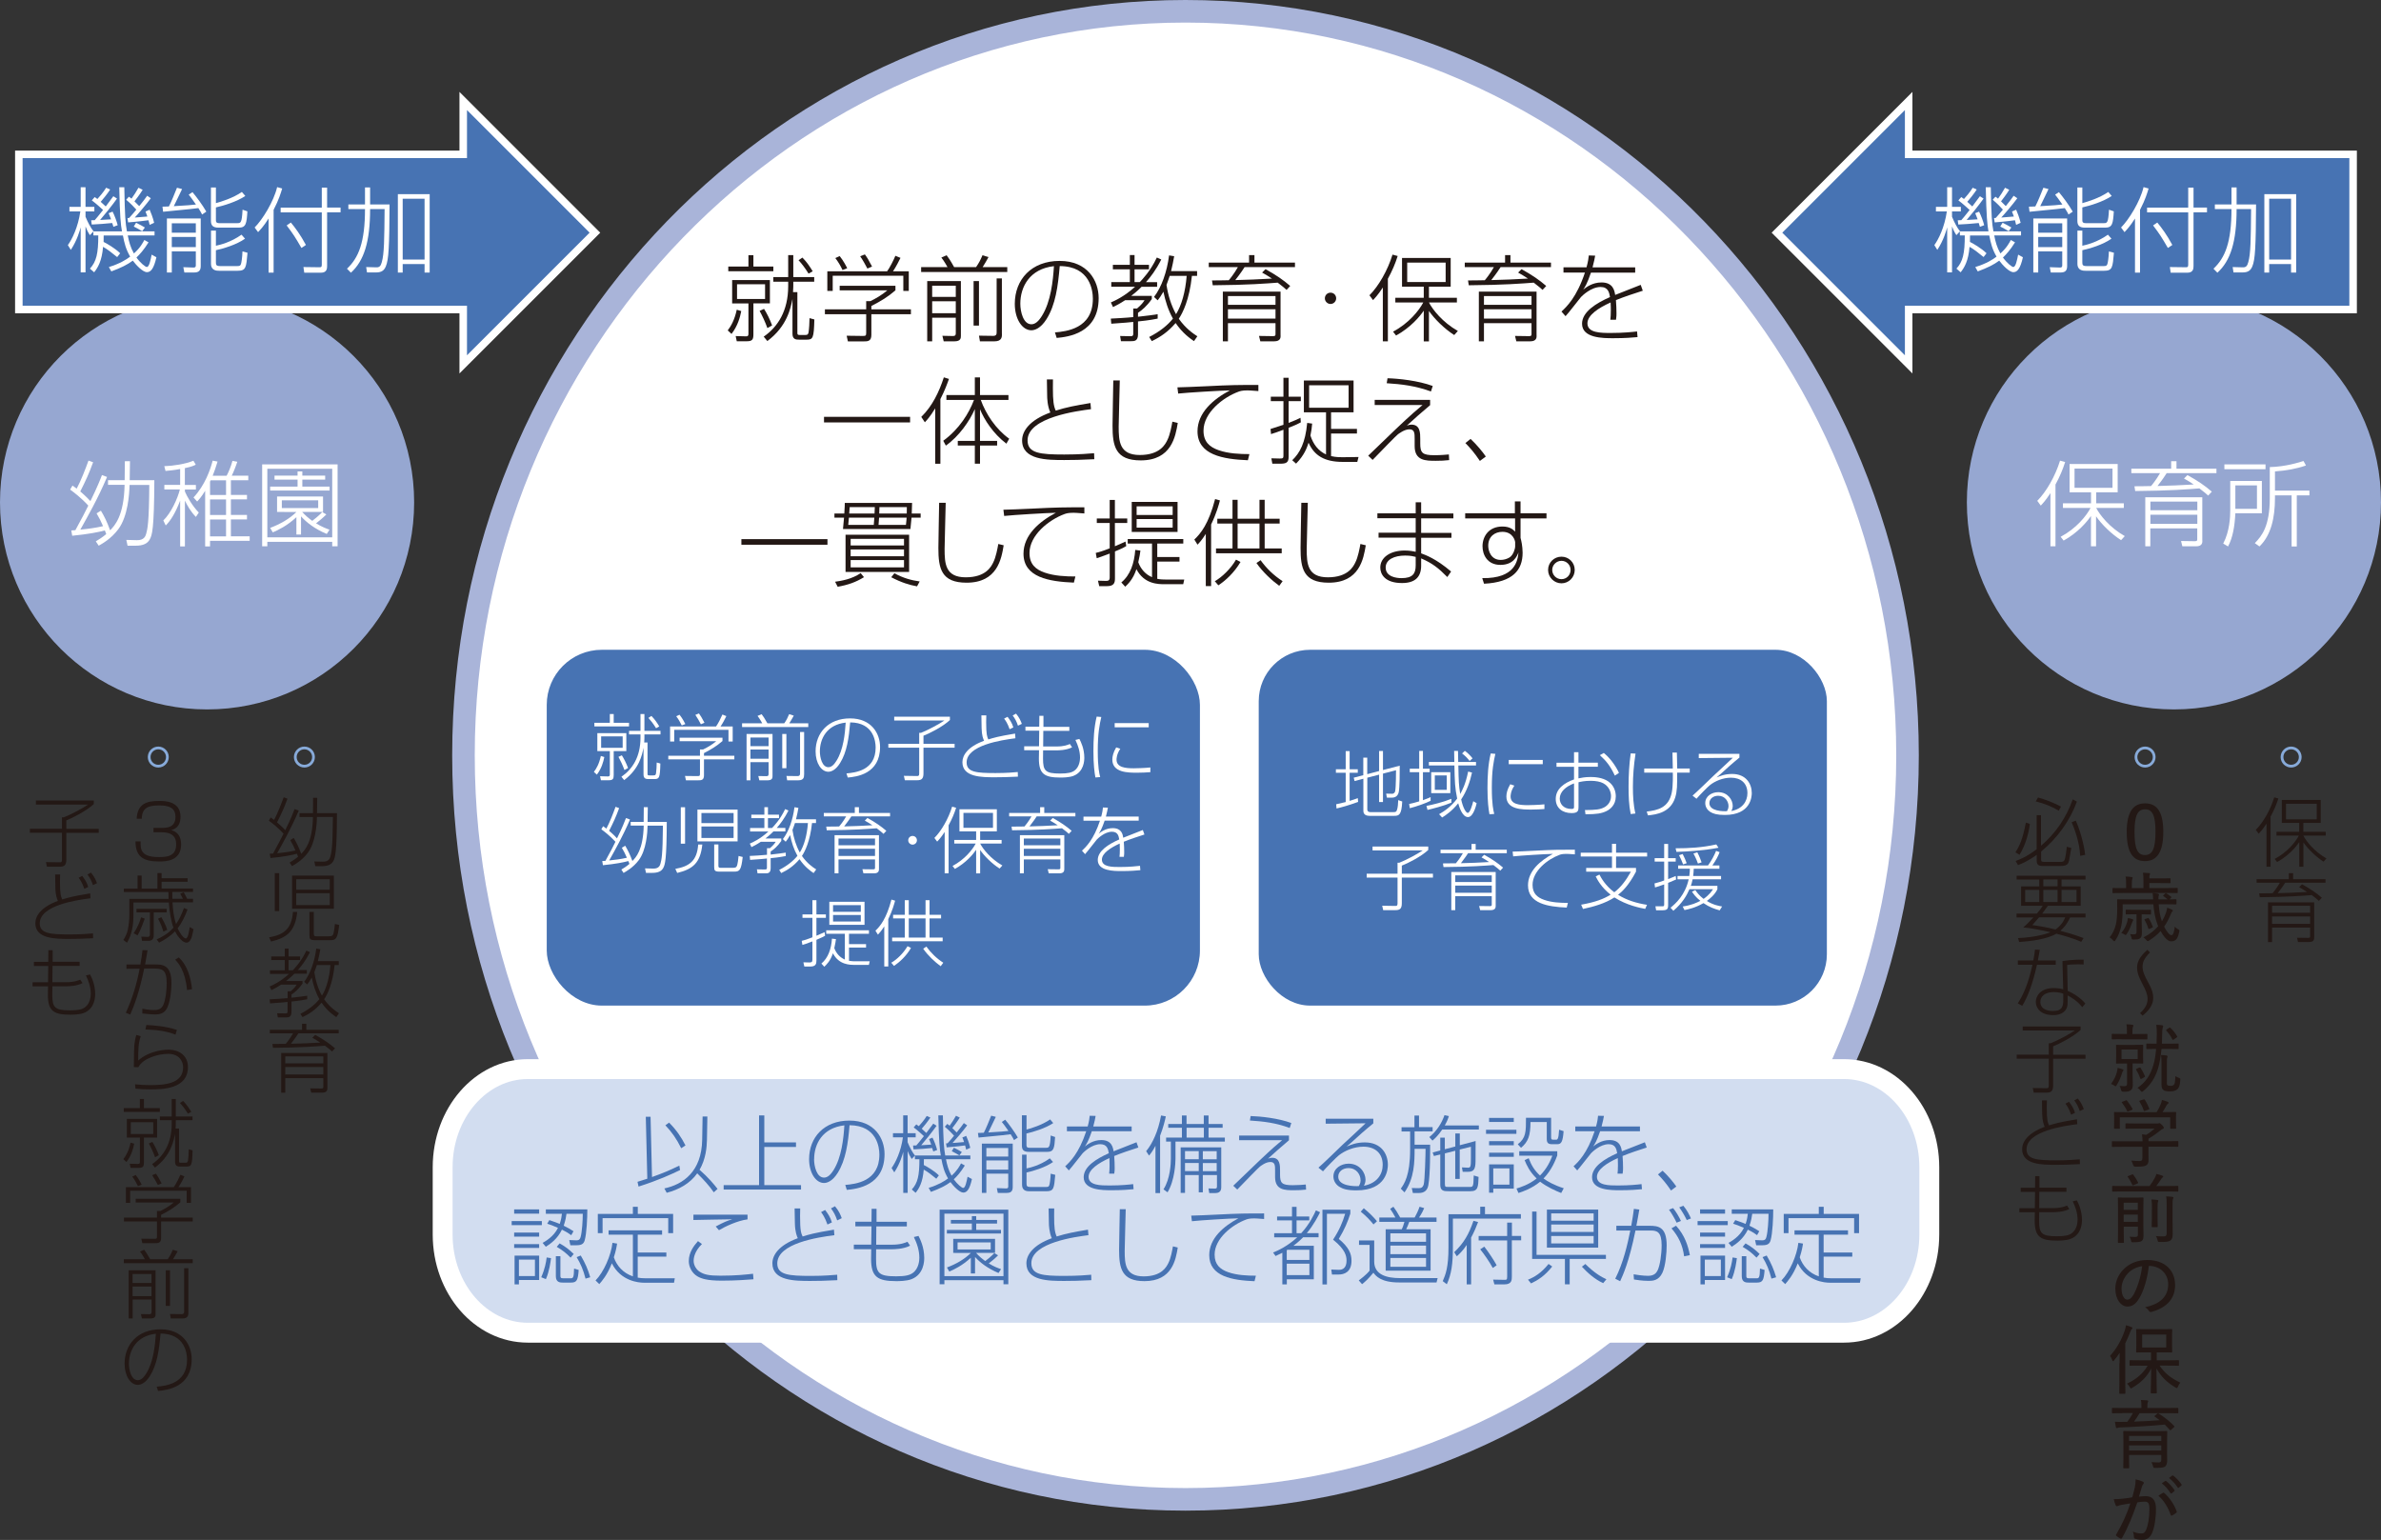 <?xml version="1.0" encoding="UTF-8"?><svg id="_レイヤー_2" xmlns="http://www.w3.org/2000/svg" viewBox="0 0 344.95 223.1"><rect x="0" y="0" width="344.95" height="223.1" fill="#333333" stroke="none"/><defs><style>.cls-1{stroke-miterlimit:10;stroke-width:2.88px;}.cls-1,.cls-2{fill:none;stroke:#fff;}.cls-2{stroke-width:1.09px;}.cls-3{fill:#4773b3;}.cls-3,.cls-4,.cls-5,.cls-6,.cls-7,.cls-8,.cls-9{stroke-width:0px;}.cls-4{fill:#87aad9;}.cls-5{fill:#96a7d1;}.cls-6{fill:#231815;}.cls-7{fill:#d2ddf0;}.cls-8{fill:#a9b4d9;}.cls-9{fill:#fff;}</style></defs><g id="_レイヤー_1-2"><path class="cls-4" d="m45.62,109.68c0,.84-.68,1.52-1.52,1.52s-1.52-.68-1.52-1.52.69-1.52,1.52-1.52,1.52.67,1.52,1.52Zm-2.64,0c0,.62.5,1.12,1.12,1.12s1.12-.5,1.12-1.12-.51-1.12-1.12-1.12-1.12.49-1.12,1.12Z"/><path class="cls-6" d="m45.68,149.94c1.23.68,2.06,1.25,2.86,1.94l-.43.46c-.24-.22-.44-.4-1.03-.84-1.27.1-3.44.27-7.53.31l-.09-.56c.2,0,1.58-.01,1.94-.02.09-.1.59-.7,1.06-1.52h-3.37v-.52h4.67v-.87h.62v.87h4.69v.52h-5.84c-.15.24-.48.74-1.08,1.51,1.96-.05,2.18-.07,4.25-.17-.41-.28-.77-.49-1.15-.7l.4-.4Zm1.75,7.69c0,.22,0,.67-.74.67h-1.6l-.15-.62,1.61.02c.29,0,.29-.09.29-.27v-1.23h-5.51v2.11h-.59v-5.76h6.69v5.09Zm-.59-4.58h-5.51v1.01h5.51v-1.01Zm0,1.54h-5.51v1.08h5.51v-1.08Z"/><path class="cls-6" d="m44.92,137.92c-.59,1.19-1.24,2.04-1.77,2.62h1.3v.53h-1.8c-.57.57-.96.86-1.21,1.06h2.39v.37c-.6.85-1.13,1.28-1.6,1.59v.46c1.13-.12,1.66-.2,2.28-.29v.51c-.97.2-2,.31-2.28.33v1.51c0,.79-.44.79-.81.79h-1.17l-.1-.6,1.22.02c.24,0,.29-.08.29-.28v-1.38c-.21.02-1.11.12-2.54.21l-.05-.59c.49-.02,1.88-.1,2.6-.17v-.99h.44c.55-.47.71-.71.87-.97h-2.25c-.7.46-1.07.63-1.41.8l-.25-.53c.4-.17,1.54-.67,2.8-1.82h-2.76v-.53h2.15v-1.48h-1.96v-.52h1.96v-1.13h.55v1.13h1.67v.52h-1.67v1.48h.61c.28-.29,1.23-1.27,1.97-2.85l.52.23Zm4.16,1.33v.56h-.6c-.29,2.79-1.08,4.32-1.52,4.96.79,1.11,1.64,1.7,2.15,2.03l-.39.56c-.4-.27-1.31-.89-2.13-2.09-.93,1.08-1.82,1.65-2.76,2.09l-.31-.48c1.24-.63,2.15-1.37,2.75-2.13-.55-.97-.88-2.03-1.1-3.12-.26.47-.48.76-.67,1l-.43-.39c.87-1.12,1.51-2.91,1.75-4.81l.59.1c-.11.62-.19,1.01-.36,1.72h3.02Zm-3.17.56c-.05.16-.19.57-.37,1.05.17,1.19.53,2.36,1.1,3.39.63-1.01,1.08-2.54,1.23-4.44h-1.96Z"/><path class="cls-6" d="m38.99,135.8c2.14-.37,3.27-1.23,3.45-3.68h.62c-.29,2.77-1.43,3.73-3.79,4.29l-.28-.61Zm.82-3.8v-5.5h.64v5.5h-.64Zm8.56-5.14v4.8h-6.06v-4.8h6.06Zm-.6.52h-4.85v1.52h4.85v-1.52Zm0,2.03h-4.85v1.72h4.85v-1.72Zm-2.29,5.97c0,.27.17.27.5.27h1.59c.48,0,.57-.07.67-.23.14-.24.26-1.24.28-1.56l.62.15c-.23,2-.46,2.2-1.28,2.2h-2.24c-.71,0-.79-.19-.79-.72v-3.38h.63v3.26Z"/><path class="cls-6" d="m43.39,118.37v-.56h1.95l.02-2.23h.6l-.03,2.23h2.89c-.02,5.75-.26,6.44-.53,6.94-.26.49-.79.74-1.65.74h-.96l-.14-.68,1.23.03c.85.02,1.01-.47,1.09-.73.16-.59.34-1.24.37-5.75h-2.31c-.02,1.05-.19,3.68-1.32,5.19-.86,1.15-1.92,1.71-2.3,1.93l-.34-.51c.38-.23.75-.46,1.22-.85-.13-.33-.14-.36-.16-.43-.71.19-1.85.43-3.83.62l-.11-.62c.2-.01.28-.02.48-.03.89-1.64,1.08-2,1.45-2.75.03-.08.04-.1.07-.13-.83-.91-1.66-1.53-2.13-1.88l.27-.47c.15.11.19.13.49.36.5-.94,1.03-2.3,1.39-3.28l.55.2c-.5,1.37-.86,2.14-1.51,3.43.65.56,1.03.96,1.19,1.13.8-1.61,1.18-2.6,1.35-3.05l.6.22c-1.04,2.46-2.26,4.62-3.13,6.18.94-.09,1.73-.2,2.66-.4-.29-.65-.38-.85-.76-1.51l.51-.31c.39.67.71,1.29,1.08,2.3.52-.53,1.63-1.66,1.7-5.33h-1.95Z"/><path class="cls-4" d="m24.45,109.68c0,.84-.68,1.52-1.52,1.52s-1.52-.68-1.52-1.52.69-1.52,1.52-1.52,1.52.67,1.52,1.52Zm-2.64,0c0,.62.5,1.12,1.12,1.12s1.12-.5,1.12-1.12-.51-1.12-1.12-1.12-1.12.49-1.12,1.12Z"/><path class="cls-6" d="m22.71,200.9c1.29-.12,4.39-.42,4.39-3.91,0-.92-.31-3.76-3.84-3.79-.2,2.33-.49,4.48-1.53,6.14-.68,1.08-1.36,1.3-1.76,1.3-1.06,0-1.92-1.3-1.92-3.07,0-2.8,1.93-4.98,5.19-4.98s4.53,2.31,4.53,4.31c0,4.09-3.57,4.5-4.87,4.62l-.2-.63Zm-4.03-3.32c0,.91.34,2.38,1.28,2.38.41,0,.81-.29,1.23-.98,1.03-1.64,1.28-4.05,1.39-5.75-2.84.32-3.9,2.42-3.9,4.35Z"/><path class="cls-6" d="m20.99,182.43c-.02-.05-.38-.7-.71-1.11l.61-.26c.23.31.41.56.87,1.38h2.54c.36-.54.47-.75.74-1.38l.7.22c-.12.23-.49.87-.68,1.16h2.86v.57h-9.98v-.57h3.04Zm1.55,1.61v6.34c0,.24,0,.64-.74.64h-1.24l-.15-.64,1.17.02c.23,0,.38-.01.38-.33v-1.79h-2.74v2.74h-.58v-6.98h3.91Zm-.59.54h-2.74v1.3h2.74v-1.3Zm0,1.81h-2.74v1.39h2.74v-1.39Zm2.68-2.35v5.16h-.62v-5.16h.62Zm2.66,6.12c0,.34,0,.86-.86.86h-1.69l-.11-.65,1.66.02c.39,0,.39-.24.39-.46v-6.2h.61v6.43Z"/><path class="cls-6" d="m26.12,174.2c-.91.77-1.61,1.21-2.78,1.81v.39h4.58v.56h-4.58v2.41c0,.74-.44.74-.9.74h-1.82l-.14-.65,1.82.02c.36,0,.44-.01.44-.33v-2.19h-4.78v-.56h4.78v-.95h.48c.57-.26,1.35-.72,1.96-1.24h-5.52v-.53h6.46v.52Zm1.55-2.2v2.27h-.63v-1.76h-8.18v1.76h-.62v-2.27h6.93c.32-.44.74-1.28.96-1.8l.59.24c-.14.31-.53,1.07-.87,1.56h1.83Zm-7.68-.15c-.22-.47-.52-.98-.83-1.39l.5-.23c.44.54.77,1.21.87,1.41l-.55.21Zm2.88-.17c-.21-.41-.57-1.04-.83-1.42l.55-.22c.25.34.44.64.83,1.41l-.55.23Z"/><path class="cls-6" d="m17.87,167.94c.37-.49.79-1.18,1.05-2.4l.52.16c-.14.73-.4,1.7-1.12,2.65l-.45-.42Zm2.4-8.72h.58v1.32h2.31v.55h-5.23v-.55h2.33v-1.32Zm2.49,2.88v2.71h-1.91v3.59c0,.58-.11.8-.75.8h-1.18l-.13-.6,1.2.03c.27.01.28-.16.28-.31v-3.51h-1.89v-2.71h4.37Zm-.56.49h-3.25v1.71h3.25v-1.71Zm.27,5.08c-.25-.7-.6-1.45-.91-2l.51-.23c.31.47.68,1.2.94,1.92l-.55.31Zm-.44.99c1.66-1.13,2.85-3.01,2.85-5.86v-.51h-1.72v-.53h1.72v-2.54h.59v2.54h2.42v.53h-2.42v.36c0,.11,0,.42-.03.85h.5v4.72c0,.21.05.24.29.24h.56c.24,0,.38,0,.44-.29.07-.4.11-1.18.11-1.66l.56.15c-.05,2.19-.16,2.35-.92,2.35h-.82c-.39,0-.8-.02-.8-.7v-4.03c-.21,1.07-.63,3.17-2.91,4.88l-.41-.5Zm5.2-7.31c-.45-.72-.8-1.16-1.16-1.55l.45-.3c.48.48.83.99,1.19,1.58l-.48.27Z"/><path class="cls-6" d="m20.39,150.12c-.33.97-.37,1.81-.37,3.52,1.81-1.57,4.2-1.57,4.41-1.57,1.36,0,2.8.75,2.8,2.52,0,3.24-3.81,3.24-5.49,3.24-.79,0-1.3-.02-2.12-.11l-.05-.63c.71.08,1.31.12,2.14.12,2.07,0,4.82-.16,4.82-2.58,0-.8-.5-1.95-2.18-1.95-1.36,0-3.63.61-4.31,1.94l-.65-.02c.01-.2.01-.4.03-2.28.01-1.29.23-2.05.33-2.38l.64.19Zm5.03-.22c-1.37-.56-2.87-.7-4.35-.75l.13-.65c.81.03,2.89.17,4.43.72l-.21.69Z"/><path class="cls-6" d="m21.38,137.67c-.14.89-.35,1.99-.36,2.06h1.38c1.08,0,2.44,0,2.44,2.68,0,1.07-.16,2.53-.55,3.46-.39.94-1.08,1.1-1.8,1.1-.65,0-1.56-.11-1.87-.14v-.69c.35.07.91.19,1.7.19.34,0,.98,0,1.32-.7.38-.81.51-2.29.51-3.16,0-2.17-.72-2.17-2.4-2.15h-.86c-.71,3.47-1.46,5.39-2.02,6.67l-.64-.26c.94-2.04,1.59-4.19,2-6.39l-1.91.02v-.62h2.02c.17-1.08.2-1.2.31-2.09l.73.03Zm5.72,5.78c-.27-2.87-1.27-3.93-1.72-4.41l.52-.33c1.3,1.18,1.76,3.07,1.92,4.6l-.72.13Z"/><path class="cls-6" d="m27.17,131.77c-.34.93-.82,1.94-1.44,2.73.24.51.81,1.46,1.19,1.46.36,0,.53-1.4.56-1.65l.56.31c-.04.2-.23,1.07-.29,1.23-.29.72-.62.72-.74.72-.48,0-1.18-.69-1.65-1.64-.74.76-1.55,1.25-2.31,1.64l-.35-.47c.79-.36,1.67-.83,2.43-1.7-.33-.83-.59-2.37-.67-3.65h-5.13v1.94c0,1.36-.23,2.73-.93,3.89l-.53-.4c.19-.29.51-.84.64-1.44.1-.42.23-1.43.23-2.12v-2.39h5.68c-.01-.15-.02-.37-.02-1h-6.46v-.49h1.99v-1.89h.59v1.89h2.29v-2.25h.6v.75h3.77v.51h-3.77v.98h4.55v.49h-3c0,.33,0,.72.01,1h1.53c-.16-.34-.25-.48-.39-.74l.5-.22c.24.41.28.5.51.96h.84v.51h-2.97c.07,1.07.17,2.08.51,3.15.49-.71.83-1.45,1.15-2.33l.52.21Zm-7.8,3.43c.58-.86.9-1.7,1.07-2.3l.53.19c-.61,1.7-.88,2.16-1.05,2.42l-.56-.31Zm4.77-3.01h-1.87v3.33c0,.59-.31.79-.8.79h-.89l-.11-.61.91.04c.22.01.34-.13.34-.34v-3.21h-1.95v-.52h4.38v.52Zm-.47,2.79c-.27-.88-.36-1.07-.77-1.88l.48-.22c.11.2.64,1.11.85,1.83l-.56.26Z"/><path class="cls-6" d="m20.37,121.9c-.03,1.22.08,2.27,2.61,2.27,1.04,0,2.54-.02,2.54-1.8,0-.48,0-1.79-2.09-1.79h-1.19v-.64h1.21c.63,0,1.97,0,1.97-1.58,0-1.34-.93-1.67-2.35-1.67-1.58,0-2.5.32-2.53,1.93h-.74c.12-2.16,1.4-2.58,3.26-2.58.77,0,3.09,0,3.09,2.28,0,1.59-.98,1.84-1.35,1.94.43.13,1.44.46,1.44,2.09,0,2.44-2.3,2.46-3.15,2.46-2.25,0-3.45-.61-3.46-2.91h.74Z"/><path class="cls-6" d="m7.01,137.67h.62v1.67s3.91,0,3.91,0v.6h-3.93l-.02,2.36h2.02c1.13,0,1.69-.24,2.01-.37l.34.5c-.87.46-2.14.46-2.3.46h-2.07c0,.24-.01,1.1-.01,1.25,0,1.82.35,2.24,2.57,2.24,1.23,0,1.77-.15,2.17-.45.77-.57.83-1.64.83-1.94,0-.95-.28-1.81-.7-2.67l.6-.14c.21.39.74,1.45.74,2.83,0,.4-.03,2.13-1.65,2.75-.67.25-1.64.25-1.97.25-2.41,0-3.23-.56-3.23-2.87,0-.08.02-1.13.02-1.24h-2.24v-.59h2.24l.03-2.36h-2.08v-.6h2.08l.02-1.67Z"/><path class="cls-6" d="m8.71,126.69c-.01.25-.02.55-.02,1,0,1.91.14,2.2.33,2.62.79-.24,1.42-.45,4.04-.88l.05.71c-2.13.27-7.35,1.05-7.35,3.64,0,1.48,1.51,1.6,4.36,1.6,1.69,0,2.8-.11,3.35-.15l.02.7c-1.52.08-2.52.1-3.47.1-2.01,0-4.9-.01-4.9-2.27,0-1.01.75-2.31,3.27-3.24-.12-.27-.35-.77-.37-1.92-.01-.63-.03-1.68-.03-1.91h.72Zm3.51,2.08c-.33-.94-.65-1.37-.83-1.6l.52-.27c.37.49.68.94.87,1.6l-.57.27Zm1.25-.53c-.23-.68-.43-1.04-.8-1.55l.51-.27c.5.59.72,1.11.87,1.54l-.59.28Z"/><path class="cls-6" d="m13.59,115.99v.5c-1.09,1.01-3.07,2.01-3.98,2.37v1.22h4.69v.58h-4.69v3.87c0,.85-.33,1.04-.97,1.04h-1.84l-.14-.67,1.99.03c.21,0,.33-.03.33-.37v-3.91h-4.65v-.58h4.65v-1.66h.27c1.19-.47,2.83-1.37,3.51-1.85h-7.56v-.58h8.4Z"/><path class="cls-9" d="m171.75,217.22c-57.68,0-104.61-48.35-104.61-107.79S114.07,1.64,171.75,1.64s104.6,48.36,104.6,107.79-46.92,107.79-104.6,107.79"/><path class="cls-8" d="m171.75,3.27c56.78,0,102.97,47.62,102.97,106.16s-46.19,106.16-102.97,106.16-102.97-47.62-102.97-106.16S114.98,3.27,171.75,3.27m0-3.27c-58.68,0-106.24,48.99-106.24,109.43s47.57,109.43,106.24,109.43,106.24-49,106.24-109.43S230.43,0,171.75,0"/><path class="cls-6" d="m105.43,47.87c.46-.61.98-1.47,1.31-3l.65.2c-.18.91-.5,2.13-1.41,3.31l-.56-.52Zm3-10.9h.72v1.65h2.89v.68h-6.53v-.68h2.92v-1.65Zm3.11,3.6v3.38h-2.39v4.49c0,.72-.14,1-.94,1h-1.47l-.16-.75,1.5.04c.34.01.35-.2.35-.38v-4.39h-2.36v-3.38h5.47Zm-.7.61h-4.06v2.14h4.06v-2.14Zm.34,6.36c-.31-.87-.75-1.81-1.13-2.5l.64-.29c.38.59.85,1.5,1.17,2.4l-.68.38Zm-.55,1.24c2.07-1.42,3.56-3.76,3.56-7.33v-.64h-2.16v-.67h2.16v-3.18h.74v3.18h3.03v.67h-3.03v.45c0,.14,0,.52-.04,1.06h.63v5.91c0,.26.07.3.37.3h.7c.3,0,.48,0,.55-.37.08-.5.14-1.47.14-2.07l.7.19c-.07,2.74-.2,2.93-1.15,2.93h-1.02c-.49,0-1-.03-1-.87v-5.03c-.26,1.34-.79,3.97-3.64,6.1l-.52-.63Zm6.51-9.14c-.56-.9-1-1.45-1.45-1.94l.56-.38c.6.6,1.04,1.24,1.49,1.98l-.6.34Z"/><path class="cls-6" d="m129.72,42.07c-1.13.97-2.02,1.51-3.48,2.26v.49h5.73v.7h-5.73v3.01c0,.93-.55.93-1.12.93h-2.28l-.18-.82,2.28.03c.45,0,.55-.01.55-.41v-2.74h-5.98v-.7h5.98v-1.19h.6c.71-.33,1.69-.9,2.46-1.56h-6.9v-.67h8.08v.65Zm1.94-2.76v2.84h-.79v-2.2h-10.23v2.2h-.78v-2.84h8.66c.4-.55.93-1.6,1.2-2.25l.74.3c-.18.38-.67,1.34-1.09,1.95h2.29Zm-9.6-.19c-.27-.59-.65-1.23-1.04-1.73l.63-.29c.55.68.97,1.51,1.09,1.76l-.68.26Zm3.6-.22c-.26-.52-.71-1.3-1.04-1.77l.68-.27c.31.42.55.8,1.04,1.76l-.68.29Z"/><path class="cls-6" d="m137.27,38.7c-.03-.07-.48-.87-.89-1.39l.76-.33c.29.38.52.7,1.09,1.72h3.18c.45-.67.59-.94.93-1.72l.87.27c-.15.29-.61,1.09-.85,1.45h3.57v.71h-12.48v-.71h3.81Zm1.94,2.02v7.93c0,.3,0,.8-.93.8h-1.56l-.19-.8,1.46.03c.29,0,.48-.01.48-.41v-2.24h-3.42v3.42h-.72v-8.73h4.88Zm-.74.67h-3.42v1.62h3.42v-1.62Zm0,2.26h-3.42v1.73h3.42v-1.73Zm3.36-2.93v6.45h-.78v-6.45h.78Zm3.33,7.65c0,.42,0,1.08-1.08,1.08h-2.11l-.14-.82,2.07.03c.49,0,.49-.3.49-.57v-7.75h.76v8.03Z"/><path class="cls-6" d="m152.85,48.16c1.61-.15,5.48-.52,5.48-4.88,0-1.15-.38-4.71-4.8-4.73-.25,2.92-.61,5.61-1.91,7.68-.85,1.35-1.71,1.62-2.2,1.62-1.32,0-2.4-1.62-2.4-3.83,0-3.51,2.41-6.22,6.49-6.22s5.66,2.89,5.66,5.39c0,5.12-4.46,5.62-6.08,5.77l-.25-.79Zm-5.03-4.15c0,1.13.42,2.97,1.6,2.97.52,0,1.01-.37,1.54-1.23,1.28-2.05,1.6-5.06,1.73-7.19-3.55.4-4.87,3.03-4.87,5.44Z"/><path class="cls-6" d="m168.23,37.61c-.74,1.49-1.56,2.55-2.21,3.27h1.62v.67h-2.25c-.71.71-1.2,1.08-1.51,1.32h2.99v.46c-.75,1.06-1.42,1.6-2,1.99v.57c1.42-.15,2.07-.25,2.85-.37v.64c-1.21.25-2.5.38-2.85.41v1.88c0,.98-.55.98-1.01.98h-1.46l-.12-.75,1.53.03c.3,0,.37-.1.37-.35v-1.72c-.26.03-1.39.15-3.18.26l-.07-.74c.61-.03,2.35-.12,3.25-.22v-1.24h.55c.68-.59.89-.89,1.09-1.21h-2.81c-.87.57-1.34.79-1.76,1l-.31-.67c.5-.22,1.92-.83,3.51-2.28h-3.45v-.67h2.69v-1.85h-2.46v-.65h2.46v-1.42h.68v1.42h2.09v.65h-2.09v1.85h.76c.35-.37,1.54-1.58,2.47-3.56l.65.29Zm5.2,1.66v.7h-.75c-.37,3.49-1.35,5.4-1.9,6.21.98,1.39,2.05,2.13,2.69,2.54l-.49.7c-.5-.34-1.64-1.12-2.66-2.62-1.16,1.35-2.28,2.06-3.45,2.62l-.38-.6c1.56-.79,2.69-1.72,3.44-2.66-.68-1.21-1.1-2.54-1.38-3.9-.33.59-.6.96-.83,1.25l-.53-.49c1.09-1.41,1.88-3.64,2.18-6.02l.74.12c-.14.78-.23,1.27-.45,2.16h3.78Zm-3.97.7c-.07.2-.23.71-.46,1.31.22,1.49.67,2.95,1.38,4.24.79-1.27,1.35-3.18,1.54-5.55h-2.46Z"/><path class="cls-6" d="m183.35,39c1.54.85,2.58,1.57,3.57,2.43l-.53.57c-.3-.27-.55-.5-1.28-1.05-1.58.12-4.3.34-9.41.38l-.11-.7c.25,0,1.98-.01,2.43-.03.11-.12.74-.87,1.32-1.9h-4.22v-.65h5.84v-1.09h.78v1.09h5.87v.65h-7.3c-.19.3-.6.93-1.35,1.88,2.46-.07,2.73-.08,5.32-.22-.52-.35-.97-.61-1.43-.87l.5-.5Zm2.18,9.62c0,.27,0,.83-.93.83h-2.01l-.19-.78,2.02.03c.37,0,.37-.11.37-.34v-1.54h-6.89v2.63h-.74v-7.2h8.36v6.37Zm-.74-5.73h-6.89v1.27h6.89v-1.27Zm0,1.92h-6.89v1.35h6.89v-1.35Z"/><path class="cls-6" d="m193.58,43.22c0,.45-.37.82-.82.82s-.82-.38-.82-.82.35-.82.82-.82.82.37.82.82Z"/><path class="cls-6" d="m201.08,49.45h-.74v-7.8c-.71,1.1-1.19,1.58-1.42,1.83l-.52-.7c1.31-1.3,2.65-3.62,3.34-5.89l.75.2c-.35,1.12-.79,2.14-1.42,3.3v9.06Zm9.6-.91c-1.41-.9-2.86-2.33-3.66-3.49v4.41h-.75v-4.45c-.6.87-1.91,2.44-4.01,3.6l-.44-.56c2.28-1.21,3.75-3.04,4.38-4.23h-4.05v-.68h4.12v-1.61h-3.15v-4.16h7.05v4.16h-3.15v1.61h4.05v.68h-4.05c.52,1.01,1.95,2.86,4.19,4.13l-.53.59Zm-1.24-10.49h-5.57v2.81h5.57v-2.81Z"/><path class="cls-6" d="m220.44,39c1.54.85,2.58,1.57,3.57,2.43l-.53.57c-.3-.27-.55-.5-1.28-1.05-1.58.12-4.3.34-9.41.38l-.11-.7c.25,0,1.98-.01,2.43-.03.11-.12.74-.87,1.32-1.9h-4.22v-.65h5.84v-1.09h.78v1.09h5.87v.65h-7.3c-.19.3-.6.93-1.35,1.88,2.46-.07,2.73-.08,5.32-.22-.52-.35-.97-.61-1.43-.87l.5-.5Zm2.18,9.62c0,.27,0,.83-.93.83h-2.01l-.19-.78,2.02.03c.37,0,.37-.11.37-.34v-1.54h-6.89v2.63h-.74v-7.2h8.36v6.37Zm-.74-5.73h-6.89v1.27h6.89v-1.27Zm0,1.92h-6.89v1.35h6.89v-1.35Z"/><path class="cls-6" d="m231.1,37.05c-.08.44-.15.82-.38,1.69h6.18v.76h-6.41c-.53,1.58-.91,2.16-1.12,2.46.42-.33,1.32-1.04,2.65-1.04,1.69,0,1.88,1.2,1.98,1.81,2.1-.83,2.33-.93,3.7-1.46l.3.85c-1.31.42-2.69.87-3.89,1.36.05.6.08,1.41.08,1.92,0,.19,0,.55-.07.93h-.82c.04-.41.07-.71.07-1.39,0-.1,0-.6-.03-1.12-1.77.8-3.36,1.84-3.36,3.03,0,1.39,1.95,1.39,3.38,1.39,1.9,0,3.19-.15,3.81-.22l.07.82c-.72.07-1.83.16-3.52.16-1.47,0-4.52,0-4.52-2.1,0-1.71,2.03-2.97,4.05-3.86-.11-.63-.25-1.46-1.36-1.46-1.39,0-2.67,1.28-2.84,1.45-.18.2-1.84,2.37-2.24,2.78l-.59-.67c.72-.67,2.2-2.05,3.4-5.65h-3.11v-.76h3.34c.23-.86.29-1.31.33-1.72l.91.03Z"/><path class="cls-6" d="m131.85,60.39v.81h-12.47v-.81h12.47Z"/><path class="cls-6" d="m136.24,67.19h-.75v-8.03c-.75,1.23-1.21,1.71-1.5,2.02l-.52-.78c1.6-1.56,2.58-3.61,3.27-5.73l.74.23c-.25.7-.59,1.65-1.24,2.92v9.37Zm.41-3.33c2.35-1.71,3.74-4.02,4.46-5.92h-4v-.71h4.12v-2.55h.75v2.55h4.12v.71h-4.01c.72,2,2.16,4.23,4.12,5.62l-.41.72c-1.94-1.49-3.18-3.44-3.82-4.98v4.58h2.48v.67h-2.48v2.63h-.75v-2.63h-2.47v-.67h2.47v-4.61c-.75,1.72-2.28,3.94-4.2,5.29l-.38-.71Z"/><path class="cls-6" d="m152.55,54.96c0,.33-.01.71-.01,1.28,0,1.79.1,2.58.41,3.25,1.51-.48,2.85-.74,5.03-1.1l.08.89c-1.91.25-9.19,1.17-9.19,4.52,0,1.87,1.81,2.05,5.32,2.05,2.25,0,3.7-.14,4.32-.19l.03.87c-1.9.1-3.17.12-4.35.12-2.5,0-6.11-.01-6.11-2.84,0-1.34,1.04-2.93,4.09-4.05-.44-.95-.46-2.17-.46-2.4-.01-.79-.04-2.1-.04-2.39h.89Z"/><path class="cls-6" d="m162.23,55.11c-.01,1.05-.16,5.74-.16,6.7,0,2.13.11,4.11,3.06,4.11s3.7-1.58,3.98-2.14c.4-.78.63-2.06.74-2.69l.78.19c-.33,1.96-.9,5.42-5.37,5.42-3.67,0-4.08-2.07-4.08-5.03,0-1.04.1-5.62.11-6.55h.96Z"/><path class="cls-6" d="m182.33,56.66c-1.15-.08-1.27-.1-1.58-.1-.82,0-1.09.11-1.3.18-2.25.82-5.09,3.04-5.09,5.66,0,1.61.89,2.37,2.18,2.82,1.42.5,3.08.57,4.47.57l-.22.89c-3.59-.15-7.3-.76-7.3-4.19,0-2.69,2.26-4.64,4.69-5.93-1.42.03-6.11.31-7.49.46l-.11-.9c.6,0,2.97-.11,4.12-.16,3.72-.19,4.68-.19,7.61-.19v.89Z"/><path class="cls-6" d="m188.46,61.19c-.33.18-.7.37-1.77.79v4.22c0,.82-.35.98-1.23.98h-1.13l-.14-.78,1.19.03c.52.01.56-.07.56-.46v-3.71c-.72.29-1.25.45-1.8.63l-.07-.74c.59-.18,1.2-.38,1.87-.61v-3.42h-1.83v-.65h1.83v-2.74h.75v2.74h1.77v.65h-1.77v3.15c.83-.31,1.32-.55,1.72-.74l.05.67Zm-1.24,5.48c1.08-1.02,1.9-2.52,2.16-5.4l.72.1c-.04.55-.11,1.05-.25,1.73.4,1.25,1.13,2.22,2.26,2.74v-6.1h-3.21v-4.61h7.2v4.61h-3.26v2.4h3.75v.67h-3.75v3.27c.75.18,1.47.16,1.72.16l2.26-.03-.18.71h-2.11c-2.66,0-4.13-.93-4.95-2.78-.23.7-.57,1.76-1.81,3.03l-.56-.5Zm8.16-10.85h-5.72v3.25h5.72v-3.25Z"/><path class="cls-6" d="m207.19,57.92v.78c-.23.2-.38.34-1.75,1.5-.04.04-1.02.91-1.62,1.46.33-.11.46-.14.67-.14,1.27,0,1.27,1.23,1.27,2.09v.63c0,1.36.29,1.71,2.05,1.71.9,0,1.65-.07,2.1-.11l.04.82c-.64.08-1.28.1-1.94.1-1.45,0-3.06,0-3.06-2.13v-1.02c0-.82,0-1.41-.76-1.41s-1.54.65-1.65.71c-.14.07-2.47,2.47-3.68,3.72l-.64-.61c.64-.61,3.44-3.31,4.01-3.86,2.25-2.14,3.25-2.97,3.86-3.48h-6.93v-.75h8.03Zm.12-1.2c-2.21-.82-4.24-1.06-6.41-1.2l.12-.72c1.65.05,4.43.34,6.55,1.12l-.26.8Z"/><path class="cls-6" d="m214.4,66.78c-.8-1.19-1.36-1.83-2.1-2.59l.75-.6c.91.85,1.72,1.84,2.21,2.55l-.86.64Z"/><path class="cls-6" d="m119.88,78.11v.81h-12.47v-.81h12.47Z"/><path class="cls-6" d="m133.38,74.4v.6h-1.32c-.1,1.12-.12,1.34-.16,1.64h-9.77c.08-.86.12-1.28.15-1.64h-1.39v-.6h1.43c.07-1.06.07-1.24.07-1.54h9.75c-.01.34-.01.63-.05,1.54h1.3Zm-12.39,9.88c.82-.11,2.44-.37,3.7-1.25l.48.59c-1.17.72-2.29,1.12-3.81,1.39l-.37-.72Zm10.72-1.42h-9.21v-5.39h9.21v5.39Zm-8.72-7.86c-.01.18-.08.9-.1,1.05h3.7c.03-.23.04-.42.08-1.05h-3.68Zm3.71-.6c.01-.14.01-.22.04-.93h-3.64c-.01.31-.03.5-.07.93h3.67Zm4.27,3.67h-7.73v.96h7.73v-.96Zm0,1.54h-7.73v.98h7.73v-.98Zm0,1.53h-7.73v1.06h7.73v-1.06Zm-3.61-6.14c-.04.56-.05.72-.08,1.05h3.97c.07-.57.08-.83.1-1.05h-3.98Zm4.01-.6c.01-.27.01-.48.01-.93h-3.97c0,.27,0,.34-.03.93h3.98Zm-1.8,8.65c1.32.72,2.48,1.02,3.67,1.19l-.38.71c-1.1-.2-2.22-.53-3.74-1.32l.45-.57Z"/><path class="cls-6" d="m137.01,72.83c-.01,1.05-.16,5.74-.16,6.7,0,2.13.11,4.11,3.06,4.11s3.7-1.58,3.98-2.14c.4-.78.63-2.06.74-2.69l.78.19c-.33,1.96-.9,5.42-5.38,5.42-3.67,0-4.08-2.07-4.08-5.03,0-1.04.1-5.62.11-6.55h.96Z"/><path class="cls-6" d="m157.12,74.39c-1.15-.08-1.27-.1-1.58-.1-.82,0-1.09.11-1.3.18-2.25.82-5.09,3.04-5.09,5.66,0,1.61.89,2.37,2.18,2.82,1.42.5,3.08.57,4.47.57l-.22.89c-3.59-.15-7.3-.76-7.3-4.19,0-2.69,2.26-4.64,4.69-5.93-1.42.03-6.11.31-7.49.46l-.11-.9c.6,0,2.97-.11,4.12-.16,3.72-.19,4.68-.19,7.61-.19v.89Z"/><path class="cls-6" d="m163.18,79.11c-.26.16-.55.33-1.65.78v3.94c0,.59-.14,1.09-1.13,1.09h-1.15l-.18-.79,1.1.03c.37.01.6-.04.6-.5v-3.46c-1.19.45-1.51.56-1.88.67l-.14-.76c.49-.12,1.01-.27,2.02-.67v-3.67h-1.87v-.65h1.87v-2.69h.75v2.69h1.79v.65h-1.79v3.37c.57-.23,1.09-.48,1.54-.68l.11.67Zm-.72,5.27c1.3-1.08,1.87-2.78,2.01-4.71l.75.1c-.05.38-.12.87-.31,1.69.38,1.04,1.1,1.79,1.99,2.16v-4.87h-3.52v-.65h8.05v.65h-3.77v1.95h3.22v.66h-3.22v2.5c.48.1.97.1,1.15.1h2.76l-.15.68h-2.65c-.97,0-3,0-4.13-2.18-.48,1.46-1.2,2.13-1.62,2.54l-.55-.6Zm8.14-7.31h-6.64v-4.35h6.64v4.35Zm-.71-3.71h-5.22v1.25h5.22v-1.25Zm0,1.84h-5.22v1.24h5.22v-1.24Z"/><path class="cls-6" d="m175.45,84.91h-.76v-7.56c-.61.97-1.01,1.36-1.2,1.56l-.46-.74c.93-.89,2.07-2.26,3.01-5.87l.7.2c-.15.57-.48,1.83-1.28,3.49v8.91Zm.55-.71c1.01-.56,2.31-1.8,3.07-3.12l.65.34c-.93,1.57-2.16,2.69-3.21,3.38l-.52-.6Zm3.3-11.79v2.74h3.17v-2.74h.75v2.74h2.17v.7h-2.17v3.61h2.47v.7h-9.52v-.7h2.39v-3.61h-2.2v-.7h2.2v-2.74h.75Zm3.17,3.44h-3.17v3.61h3.17v-3.61Zm2.86,9.02c-1.05-.76-2.4-2-3.3-3.3l.6-.41c.82,1.15,1.91,2.22,3.19,3.04l-.49.67Z"/><path class="cls-6" d="m189.47,72.83c-.01,1.05-.16,5.74-.16,6.7,0,2.13.11,4.11,3.06,4.11s3.7-1.58,3.98-2.14c.4-.78.63-2.06.74-2.69l.78.19c-.33,1.96-.9,5.42-5.37,5.42-3.67,0-4.08-2.07-4.08-5.03,0-1.04.1-5.62.11-6.55h.96Z"/><path class="cls-6" d="m205.1,74.39v-1.62h.79v1.62h4.67v.71h-4.67v2.1h4.39v.71h-4.39v2.26c.6.22,2.13.75,4.34,2.63l-.55.8c-1.28-1.3-2.18-2.01-3.79-2.7v1.06c0,1.68-.93,2.51-2.77,2.51-2.48,0-3.15-1.27-3.15-2.25,0-1.43,1.41-2.46,3.52-2.46.75,0,1.3.11,1.61.18v-2.05h-5.38v-.71h5.38v-2.1h-5.55v-.71h5.55Zm0,6.29c-.33-.08-.74-.19-1.54-.19-1.54,0-2.81.57-2.81,1.73,0,1.34,1.54,1.54,2.29,1.54,1.62,0,2.06-.65,2.06-1.85v-1.23Z"/><path class="cls-6" d="m219.46,72.64h.83v1.72h3.76v.75h-3.76v2.82c.07.22.12.5.19.87.05.35.11.78.11,1.28,0,2.51-1.42,4.28-5.59,4.49l-.26-.81c4.84.07,5.13-2.59,5.25-3.72-.21.52-.71,1.8-2.62,1.8s-2.59-1.49-2.59-2.7c0-1.41.89-2.86,2.89-2.86,1.16,0,1.62.52,1.83.75v-1.92h-7.23v-.75h7.2v-1.72Zm.05,5.88c0-.08-.27-1.47-1.84-1.47-1.08,0-2.06.65-2.06,2.02,0,.75.4,2.05,1.81,2.05.41,0,.86-.11,1.26-.35.59-.35.83-1.34.83-1.56v-.68Z"/><path class="cls-6" d="m228.14,82.57c0,1.08-.87,1.94-1.92,1.94s-1.94-.86-1.94-1.94.87-1.92,1.94-1.92,1.92.85,1.92,1.92Zm-3.26,0c0,.74.6,1.34,1.34,1.34s1.32-.6,1.32-1.34-.6-1.32-1.32-1.32-1.34.59-1.34,1.32Z"/><path class="cls-7" d="m279.51,178.86c0,7.85-5.53,14.22-12.35,14.22H76.47c-6.82,0-12.34-6.37-12.34-14.22v-9.75c0-7.85,5.53-14.22,12.34-14.22h190.69c6.82,0,12.35,6.36,12.35,14.22v9.75Z"/><path class="cls-1" d="m279.51,178.86c0,7.85-5.53,14.22-12.35,14.22H76.47c-6.82,0-12.34-6.37-12.34-14.22v-9.75c0-7.85,5.53-14.22,12.34-14.22h190.69c6.82,0,12.35,6.36,12.35,14.22v9.75Z"/><path class="cls-3" d="m98.52,169.52c-1.2.58-3.1,1.47-6.01,2.39l-.15-.69c.81-.25,1.18-.37,1.42-.45l-.22-8.97h.69l.21,8.73c1.56-.56,2.49-.94,3.96-1.66l.1.64Zm-2.27,2.66c2.72-.59,5.4-2.43,5.48-7.05l.06-3.37h.69l-.06,3.4c-.02,1.06-.17,2.77-1.07,4.32,1.25,1.08,2.15,2.17,2.61,2.77l-.55.49c-.64-.93-1.46-1.83-2.4-2.75-1.03,1.47-2.67,2.37-4.42,2.82l-.34-.63Zm2.44-5.83c-.69-1.39-1.37-2.34-2.29-3.32l.53-.39c1.08,1.08,1.78,2.13,2.38,3.31l-.61.4Z"/><path class="cls-3" d="m110.73,165.51h4.59v.66h-4.59v5.53h5.32v.64h-11.21v-.64h5.13v-10.1h.76v3.9Z"/><path class="cls-3" d="m122.47,171.67c1.45-.13,4.93-.47,4.93-4.39,0-1.03-.34-4.23-4.32-4.26-.22,2.63-.55,5.04-1.72,6.91-.76,1.21-1.53,1.46-1.98,1.46-1.19,0-2.16-1.46-2.16-3.45,0-3.15,2.17-5.59,5.84-5.59s5.09,2.6,5.09,4.85c0,4.6-4.01,5.05-5.47,5.19l-.22-.71Zm-4.53-3.73c0,1.02.38,2.67,1.44,2.67.47,0,.91-.33,1.39-1.1,1.15-1.84,1.44-4.55,1.56-6.47-3.19.36-4.38,2.72-4.38,4.9Z"/><path class="cls-3" d="m135.67,170.79c-.7-.58-1.26-1.02-1.84-1.34-.15,1.84-.67,2.74-1.18,3.36l-.55-.48c.85-.92,1.1-1.99,1.1-4.38h-.65v-.53l-.47.49c-.33-.53-.42-.75-.58-1.15v6.06h-.64v-5.94c-.1.37-.45,1.69-1.3,2.97l-.39-.63c.54-.74,1.35-2.34,1.64-4.44h-1.44v-.6h1.48v-2.59h.64v2.59h1.17v.6h-1.17v.7c.31.76.71,1.51,1.07,1.93h3.74c-.16-.93-.27-1.85-.36-5.82h.66c.07,3.86.15,4.76.34,5.82h3.64v.54h-3.53c.16.82.34,1.55.81,2.38.83-.74,1.2-1.45,1.37-1.78l.55.31c-.63,1.01-1.13,1.56-1.6,2,.54.74,1.18,1.25,1.36,1.25.32,0,.49-.9.64-1.63l.63.34c-.34,1.56-.76,1.96-1.25,1.96-.55,0-1.44-.94-1.86-1.52-.72.54-1.56.95-2.83,1.42l-.33-.58c1.5-.47,2.29-.98,2.81-1.37-.58-.99-.76-1.77-.96-2.79h-2.54c0,.36,0,.54-.01.85.42.2,1.51.83,2.18,1.5l-.38.49Zm-.59-6c.25.45.58,1.35.69,1.82l-.56.21c-.1-.32-.11-.38-.16-.5-1.17.11-1.56.15-2.7.2l-.07-.56c.25,0,.32,0,.47-.01.25-.28.45-.52,1.1-1.35-.21-.2-.92-.85-1.48-1.26l.38-.44c.16.11.17.12.36.26.21-.22.81-.91,1.15-1.48l.53.23c-.37.56-.98,1.33-1.25,1.62.41.37.54.49.66.61.16-.22.87-1.15,1.01-1.35l.48.31c-.54.77-1.79,2.33-2.23,2.82.12,0,1.3-.07,1.45-.09-.17-.48-.23-.61-.32-.81l.52-.21Zm4.9-.23c.14.31.43,1.03.59,1.73l-.59.27c-.09-.36-.11-.44-.16-.61-.28.04-1.34.18-2.67.28l-.09-.58c.12-.01.15-.01.22-.01.31-.32.79-.91.94-1.1-.25-.28-.75-.81-1.34-1.3l.36-.41c.15.1.18.12.34.26.31-.43.61-.88.92-1.44l.55.27c-.39.62-.91,1.3-1.08,1.52.12.12.17.17.63.63.56-.7.76-.96,1.04-1.36l.48.33c-.55.76-1.77,2.18-2.12,2.55.33-.02.47-.02,1.67-.13-.12-.36-.17-.49-.25-.66l.55-.23Zm-.99,2.83c-.2-.12-.8-.47-1.1-.61l.31-.5c.67.34.75.38,1.15.63l-.36.49Z"/><path class="cls-3" d="m145.63,162.22c.52.61,1.32,1.71,1.83,2.58l-.55.38c-.12-.23-.22-.43-.49-.85-.58.09-.99.12-4.65.48l-.09-.67c.15.01.66-.03.85-.03.32-.61.74-1.64,1.07-2.47l.67.17c-.18.36-.92,1.94-1.09,2.26,1.98-.12,2.2-.14,2.92-.22-.5-.72-.71-.99-.96-1.3l.49-.33Zm1.09,3.48v6.27c0,.63-.27.86-.9.86h-1.26l-.14-.7,1.33.05c.32.01.32-.17.32-.32v-1.82h-3.17v2.78h-.65v-7.13h4.47Zm-.65.62h-3.17v1.24h3.17v-1.24Zm0,1.8h-3.17v1.34h3.17v-1.34Zm2.65-6.54v2.07c.65-.17,2.27-.66,3.42-1.47l.45.53c-1.13.76-2.9,1.29-3.88,1.51v1.62c0,.25,0,.45.45.45h2.36c.45,0,.61,0,.7-1.78l.64.22c-.1,1.61-.18,2.15-1.13,2.15h-2.69c-.77,0-.99-.33-.99-.91v-4.39h.66Zm0,5.71v1.99c.54-.11,1.98-.45,3.37-1.46l.47.53c-1.13.8-2.87,1.31-3.84,1.52v1.57c0,.38.04.53.59.53h2.22c.34,0,.42-.06.49-.27.06-.17.17-.83.2-1.66l.66.17c-.17,1.96-.2,2.38-1.31,2.38h-2.4c-.32,0-1.1,0-1.1-.93v-4.37h.66Z"/><path class="cls-3" d="m158.73,161.68c-.07.39-.13.74-.34,1.52h5.56v.69h-5.77c-.48,1.42-.82,1.94-1.01,2.21.38-.29,1.19-.93,2.38-.93,1.52,0,1.69,1.08,1.78,1.63,1.89-.75,2.1-.83,3.32-1.31l.27.76c-1.18.38-2.42.79-3.5,1.23.05.54.07,1.26.07,1.73,0,.17,0,.49-.06.83h-.74c.04-.37.06-.64.06-1.25,0-.09,0-.54-.02-1.01-1.59.72-3.02,1.66-3.02,2.72,0,1.25,1.75,1.25,3.04,1.25,1.71,0,2.87-.13,3.42-.2l.06.74c-.65.06-1.64.15-3.17.15-1.32,0-4.06,0-4.06-1.89,0-1.53,1.83-2.67,3.64-3.47-.1-.56-.22-1.31-1.23-1.31-1.25,0-2.4,1.15-2.55,1.3-.16.18-1.66,2.13-2.01,2.5l-.53-.6c.65-.6,1.98-1.84,3.05-5.08h-2.8v-.69h3.01c.21-.77.26-1.18.29-1.55l.82.02Z"/><path class="cls-3" d="m168.06,172.85h-.66v-6.85c-.42.8-.69,1.13-.93,1.42l-.42-.64c.91-1.1,1.74-2.85,2.16-5.17l.69.13c-.14.66-.36,1.58-.83,2.8v8.29Zm3.84-11.24v1.23h2.5v-1.23h.69v1.23h2.04v.55h-2.04v1.42h2.36v.58h-7.15v2.49c0,.55-.09,3.12-1.15,4.86l-.59-.43c.99-1.52,1.07-3.77,1.07-4.43v-2.49h-.69v-.58h2.29v-1.42h-1.98v-.55h1.98v-1.23h.67Zm5.03,10.34c0,.27,0,.9-.86.9h-.88l-.11-.67.9.02c.28.01.33-.07.33-.34v-1.62h-2.05v2.5h-.59v-2.5h-1.99v2.58h-.63v-6.59h5.88v5.73Zm-3.26-5.18h-1.99v1.18h1.99v-1.18Zm0,1.72h-1.99v1.18h1.99v-1.18Zm.74-5.1h-2.5v1.42h2.5v-1.42Zm1.86,3.39h-2.01v1.18h2.01v-1.18Zm0,1.72h-2.01v1.18h2.01v-1.18Z"/><path class="cls-3" d="m186.74,164.5v.7c-.21.18-.34.31-1.57,1.35-.04.04-.92.82-1.46,1.31.29-.1.42-.12.6-.12,1.14,0,1.14,1.1,1.14,1.88v.56c0,1.23.26,1.53,1.84,1.53.81,0,1.48-.06,1.89-.1l.04.74c-.58.07-1.15.09-1.74.09-1.3,0-2.75,0-2.75-1.91v-.92c0-.74,0-1.26-.69-1.26s-1.39.59-1.48.64c-.12.06-2.22,2.22-3.31,3.35l-.58-.55c.58-.55,3.09-2.98,3.61-3.47,2.02-1.93,2.92-2.67,3.47-3.13h-6.23v-.67h7.23Zm.11-1.08c-1.99-.74-3.82-.96-5.77-1.08l.11-.65c1.48.05,3.99.31,5.89,1.01l-.23.72Z"/><path class="cls-3" d="m198.96,162.09v.66c-.38.32-1.19.98-1.67,1.41-1.53,1.39-1.71,1.55-2.2,1.95.64-.27,1.45-.6,2.64-.6,2.38,0,3.34,1.67,3.34,3.24,0,.59-.15,3.71-4.56,3.71-1.35,0-1.96-.21-2.47-.52-.47-.29-.86-.82-.86-1.5,0-1.18,1.12-1.85,2.2-1.85,1.64,0,2.45,1.34,2.45,2.32,0,.39-.11.63-.23.88,1.88-.36,2.72-1.64,2.72-3.03,0-1.74-1.18-2.63-2.79-2.63-1.37,0-2.7.58-3.55,1.24-.4.32-1.84,1.78-2.31,2.33l-.66-.53c.59-.49,3.03-2.87,3.53-3.35.52-.49,2.85-2.62,3.3-3.08l-5.78.06v-.72h6.88Zm-1.85,8.88c0-.76-.56-1.74-1.75-1.74-.81,0-1.48.49-1.48,1.25,0,1.36,2.28,1.4,2.98,1.36.12-.22.26-.45.26-.87Z"/><path class="cls-3" d="m204.92,163.29v-1.67h.66v1.67h1.97v.62h-2.61v1.93h2.25c0,.48.04,4.2-.26,5.88-.13.74-.6,1.12-1.34,1.12h-.9l-.16-.72.97.02c.4.01.61-.11.75-.49.18-.54.28-4.64.28-5.21h-1.59c0,1.88-.02,4.23-1.46,6.31l-.54-.54c.48-.67,1.35-1.88,1.35-5.63v-2.65h-1.24v-.62h1.87Zm2.15,1.45c1.08-.85,1.82-2.06,2.2-3.18l.64.14c-.12.38-.21.66-.6,1.36h4.94v.58h-5.3c-.67.99-1.2,1.42-1.42,1.61l-.45-.5Zm3.77,1.35v-1.88h.65v1.71l2.29-.61c0,.49,0,2.54-.01,2.96-.02,1.15-.26,1.5-1.12,1.5h-.74l-.11-.64.82.04c.43.02.48-.11.48-1.34v-1.69l-1.62.4v4.26h-.65v-4.08l-1.5.38v4.38c0,.47.07.48.44.48h3.09c.32,0,.48,0,.54-.26.07-.26.07-.37.11-1.4l.7.21c-.05,1.45-.07,2.07-1.17,2.07h-3.18c-.6,0-1.2,0-1.2-.9v-4.42l-.92.22-.18-.51,1.1-.29v-1.86h.66v1.68l1.5-.39Z"/><path class="cls-3" d="m219.69,163.68v.59h-4.4v-.59h4.4Zm-.38-1.72v.59h-3.58v-.59h3.58Zm0,3.37v.6h-3.58v-.6h3.58Zm0,1.67v.6h-3.58v-.6h3.58Zm0,1.69v3.52h-2.97v.59h-.61v-4.11h3.58Zm-.63.58h-2.34v2.36h2.34v-2.36Zm7.5,3.57c-.76-.29-2.11-.9-3.05-1.64-1.2.99-2.47,1.42-3.14,1.64l-.29-.65c.5-.15,1.78-.54,2.92-1.45-.99-.96-1.44-1.91-1.74-2.66l.59-.28c.39,1.04.86,1.79,1.64,2.51,1.02-1.03,1.5-2.1,1.79-2.88h-4.8v-.64h5.51v.61c-.22.59-.77,2.08-1.99,3.34.59.42,1.5.96,2.93,1.41l-.37.69Zm-1.46-10.91v2.85c0,.27.07.34.33.34h.36c.21,0,.39,0,.47-1.45l.65.21c-.12,1.56-.34,1.89-.92,1.89h-.77c-.59,0-.75-.25-.75-.77v-2.44h-2.36c0,1.96-.33,2.87-1.37,3.73l-.47-.51c1.19-.92,1.19-1.79,1.19-3.84h3.64Z"/><path class="cls-3" d="m232.37,161.68c-.07.39-.13.74-.34,1.52h5.56v.69h-5.77c-.48,1.42-.82,1.94-1.01,2.21.38-.29,1.19-.93,2.38-.93,1.52,0,1.69,1.08,1.78,1.63,1.89-.75,2.1-.83,3.33-1.31l.27.76c-1.18.38-2.42.79-3.5,1.23.05.54.07,1.26.07,1.73,0,.17,0,.49-.06.83h-.74c.04-.37.06-.64.06-1.25,0-.09,0-.54-.02-1.01-1.59.72-3.02,1.66-3.02,2.72,0,1.25,1.75,1.25,3.04,1.25,1.71,0,2.87-.13,3.42-.2l.06.74c-.65.06-1.64.15-3.17.15-1.33,0-4.06,0-4.06-1.89,0-1.53,1.83-2.67,3.64-3.47-.1-.56-.22-1.31-1.23-1.31-1.25,0-2.4,1.15-2.55,1.3-.16.18-1.66,2.13-2.01,2.5l-.53-.6c.65-.6,1.98-1.84,3.05-5.08h-2.8v-.69h3.01c.21-.77.26-1.18.29-1.55l.82.02Z"/><path class="cls-3" d="m242.09,172.48c-.72-1.07-1.23-1.64-1.89-2.33l.67-.54c.82.76,1.55,1.66,1.99,2.29l-.77.58Z"/><path class="cls-3" d="m78.5,176.91v.59h-4.37v-.59h4.37Zm-.39-1.69v.61h-3.62v-.61h3.62Zm0,3.35v.59h-3.62v-.59h3.62Zm0,1.68v.55h-3.62v-.55h3.62Zm0,1.66v3.54h-2.93v.63h-.63v-4.17h3.56Zm-.61.58h-2.32v2.39h2.32v-2.39Zm.91,2.56c.55-1.26.7-2.16.79-2.87l.63.1c-.06.48-.23,1.86-.74,3.04l-.67-.27Zm4.34-6.1c-.29-.22-.58-.42-1.34-.8-.65,1.35-1.67,2.06-2.33,2.48l-.47-.56c.4-.23,1.62-.91,2.23-2.18-.7-.32-1.18-.48-1.56-.6l.31-.52c.8.26,1.17.42,1.5.55.23-.69.28-1.12.32-1.47h-2.33v-.63h6.01c0,1.21-.09,3.45-.38,4.47-.12.42-.34.72-1.14.72h-.94l-.16-.75,1.02.04c.48.01.56-.25.63-.49.21-.75.31-2.43.31-3.36h-2.36c-.06.44-.12.88-.4,1.73.53.25.94.5,1.42.8l-.33.58Zm-1.56,3.05v2.81c0,.25,0,.39.42.39h1.02c.37,0,.52,0,.54-1.41l.67.2c-.11,1.48-.27,1.83-1.12,1.83h-1.18c-.34,0-1.01,0-1.01-.92v-2.9h.65Zm1.47.2c-.64-.66-1.2-1.09-2-1.56l.42-.5c.86.48,1.42.93,2.04,1.54l-.45.52Zm2.17,3.05c-.32-1.28-.72-2.17-1.29-3.12l.6-.23c.66,1.12,1.06,2.06,1.37,3.15l-.69.2Z"/><path class="cls-3" d="m91.7,178.88h-3.53v-.63h7.75v.63h-3.53v2.58h4.15v.6h-4.15v3.04c.32.06.65.1,1.21.1h4.16l-.11.64h-4.34c-.8,0-3.37-.23-4.67-2.81-.67,1.73-1.48,2.62-1.82,3.01l-.54-.53c1.19-1.21,2.25-3.63,2.45-5.45l.67.11c-.07.49-.17,1.05-.47,1.99.42,1.24,1.37,2.29,2.76,2.76v-6.04Zm.7-4.04v1.03h5.12v2.79h-.71v-2.17h-9.51v2.17h-.69v-2.79h5.08v-1.03h.71Z"/><path class="cls-3" d="m101.69,180.24c-1.15,1.12-1.2,2.17-1.2,2.43,0,.67.42,1.29.87,1.57.67.43,1.36.58,3.02.58,2.26,0,3.64-.16,4.72-.28l.06.8c-.98.07-2.5.2-4.6.2s-2.96-.29-3.53-.63c-.82-.48-1.24-1.41-1.24-2.2,0-1.25.71-2.2,1.33-2.9l.58.43Zm6.62-3.58c-1.48.18-3.31,1.07-4.15,1.57l-.47-.54c1.26-.66,1.62-.81,2.4-1.04-.9.02-4.83.07-5.63.1v-.77c1.01.01,6.7.01,7.84,0v.69Z"/><path class="cls-3" d="m115.93,175.07c-.01.28-.02.61-.02,1.13,0,2.15.16,2.48.37,2.94.88-.27,1.59-.5,4.54-.99l.06.8c-2.39.31-8.27,1.18-8.27,4.1,0,1.67,1.69,1.8,4.91,1.8,1.9,0,3.15-.12,3.77-.17l.02.79c-1.71.09-2.83.11-3.9.11-2.26,0-5.51-.01-5.51-2.55,0-1.14.85-2.6,3.68-3.64-.13-.31-.39-.87-.42-2.16-.01-.71-.04-1.89-.04-2.15h.81Zm3.95,2.34c-.37-1.06-.74-1.55-.93-1.8l.59-.31c.42.55.76,1.05.98,1.8l-.64.31Zm1.41-.6c-.26-.76-.48-1.17-.9-1.74l.58-.31c.56.66.81,1.25.98,1.73l-.66.32Z"/><path class="cls-3" d="m126.29,175.13h.7v1.88s4.39,0,4.39,0v.67h-4.42l-.02,2.65h2.27c1.28,0,1.9-.27,2.26-.42l.38.56c-.98.52-2.4.52-2.59.52h-2.33c0,.27-.01,1.24-.01,1.41,0,2.05.39,2.51,2.9,2.51,1.39,0,1.99-.17,2.44-.5.87-.64.93-1.84.93-2.18,0-1.07-.32-2.04-.79-3.01l.67-.16c.23.44.83,1.63.83,3.18,0,.45-.04,2.39-1.85,3.09-.75.28-1.84.28-2.22.28-2.71,0-3.63-.63-3.63-3.23,0-.09.02-1.28.02-1.4h-2.52v-.66h2.52l.04-2.65h-2.34v-.67h2.34l.02-1.88Z"/><path class="cls-3" d="m146.08,186.06h-.7v-.59h-8.56v.59h-.69v-10.81h9.95v10.81Zm-.7-10.23h-8.56v9.05h8.56v-9.05Zm-.93,1.44h-3.02v.92h3.59v.52h-7.84v-.52h3.62v-.92h-3.04v-.53h3.04v-.55h.63v.55h3.02v.53Zm.15,4.6c-.39.41-1.1.99-1.35,1.17.75.47,1.39.7,1.78.83l-.37.56c-1.63-.69-2.7-1.54-3.4-2.32v2.39h-.61v-2.28c-1.25,1.15-2.4,1.69-3.12,2l-.34-.59c1.29-.48,2.53-1.18,3.46-2.1h0s-2.55-.01-2.55-.01v-2.04h6.06v2.04h-2.75c.42.47.83.82,1.33,1.18.25-.18.92-.72,1.31-1.15l.55.32Zm-1.07-1.87h-4.8v1.02h4.8v-1.02Z"/><path class="cls-3" d="m152.73,175.07c0,.29-.01.64-.01,1.15,0,1.61.09,2.32.37,2.92,1.36-.43,2.56-.66,4.53-.99l.07.8c-1.72.22-8.27,1.05-8.27,4.06,0,1.68,1.63,1.84,4.78,1.84,2.02,0,3.32-.12,3.89-.17l.02.79c-1.71.09-2.85.11-3.91.11-2.25,0-5.5-.01-5.5-2.55,0-1.2.93-2.64,3.68-3.64-.39-.86-.42-1.95-.42-2.16-.01-.71-.04-1.89-.04-2.15h.8Z"/><path class="cls-3" d="m163.09,175.21c-.01.94-.15,5.16-.15,6.02,0,1.91.1,3.69,2.75,3.69s3.32-1.42,3.58-1.93c.36-.7.56-1.85.66-2.42l.7.17c-.29,1.77-.81,4.87-4.83,4.87-3.3,0-3.67-1.86-3.67-4.53,0-.93.09-5.05.1-5.89h.86Z"/><path class="cls-3" d="m183.14,176.61c-1.03-.07-1.14-.09-1.42-.09-.74,0-.98.1-1.17.16-2.02.74-4.58,2.74-4.58,5.09,0,1.45.8,2.13,1.96,2.54,1.28.45,2.77.51,4.02.51l-.2.8c-3.23-.13-6.56-.69-6.56-3.77,0-2.42,2.04-4.17,4.22-5.34-1.28.02-5.5.28-6.73.42l-.1-.81c.54,0,2.67-.1,3.71-.15,3.35-.17,4.21-.17,6.85-.17v.8Z"/><path class="cls-3" d="m191.25,175.62c-.22.45-.92,1.85-1.93,3.04h1.71v.59h-2.23c-.25.25-.65.66-1.42,1.24h2.96v4.85h-3.91v.74h-.65v-4.58c-.45.23-.72.36-.98.47l-.36-.5c.75-.31,2.07-.91,3.5-2.21h-3.34v-.59h2.58v-1.86h-2.16v-.56h2.16v-1.4h.66v1.4h1.84v.56h-1.84v1.86h.67c1.25-1.35,1.91-2.82,2.13-3.31l.61.27Zm-4.83,5.51v1.41h3.28v-1.47h-3.18l-.1.06Zm3.28,1.95h-3.28v1.66h3.28v-1.66Zm5.93-7.25c-.36,1.13-.82,2.26-1.67,3.66,1.45,1.21,1.84,2.13,1.84,3.17,0,1.66-1.09,1.99-1.84,1.99h-.99l-.1-.72,1.04.04c.28.01,1.17.02,1.17-1.35,0-.6-.13-1.56-1.95-3.02.9-1.37,1.39-2.54,1.75-3.75h-2.64v10.24h-.65v-10.83h4.04v.59Z"/><path class="cls-3" d="m199.09,179.7v3.07c0,1.95,1.88,2.4,3.72,2.4h5.47l-.16.63h-5.42c-2.64,0-3.36-.93-3.73-1.41-.74.9-1.17,1.29-1.64,1.66l-.48-.55c.23-.16,1.09-.8,1.57-1.41v-3.73h-1.53v-.65h2.21Zm-.11-2.31c-.52-.65-1.04-1.19-1.84-1.85l.44-.49c.81.67,1.37,1.23,1.91,1.88l-.51.47Zm8.28.71v5.99h-6.51v-5.99h2.33c.12-.25.23-.5.39-1.08h-3.64v-.63h2.33c-.26-.5-.48-.85-.76-1.25l.47-.31c.32.42.62.9.98,1.56h2.1c.27-.49.48-.9.71-1.56l.67.2c-.13.31-.33.75-.74,1.36h2.53v.63h-3.95c-.16.45-.29.76-.45,1.08h3.54Zm-.66.58h-5.17v1.23h5.17v-1.23Zm0,1.78h-5.17v1.24h5.17v-1.24Zm0,1.79h-5.17v1.28h5.17v-1.28Z"/><path class="cls-3" d="m215.14,174.82v1.09h5.2v.64h-9.85v4.15c0,2.39-.21,3.89-.88,5.36l-.59-.45c.41-.97.83-1.96.83-4.89v-4.8h4.6v-1.09h.69Zm-2.01,11.26h-.64v-5.71c-.58.86-1.04,1.28-1.43,1.64l-.38-.59c1.41-1.35,2.12-2.6,2.79-4.55l.67.18c-.25.65-.53,1.37-1.01,2.25v6.77Zm5.9-7.02h1.35v.64h-1.35v5.24c0,.49,0,1.14-1.09,1.14h-1.44l-.18-.69,1.62.03c.31,0,.41.01.41-.45v-5.26h-4.13v-.64h4.13v-1.94h.69v1.94Zm-2.76,4.64c-.53-.96-1.26-2.01-1.82-2.7l.59-.39c.66.85,1.35,1.91,1.79,2.7l-.56.39Z"/><path class="cls-3" d="m221.37,185.4c.94-.38,1.93-.97,2.98-2.28l.53.37c-1.07,1.36-2.09,1.99-3.07,2.45l-.44-.54Zm6.04.67h-.69v-3.68h-4.75v-6.86h.64v6.27h10.05v.59h-5.25v3.68Zm4.13-10.83v5.51h-7.43v-5.51h7.43Zm-.66.56h-6.15v1.05h6.15v-1.05Zm0,1.61h-6.15v1.07h6.15v-1.07Zm0,1.66h-6.15v1.08h6.15v-1.08Zm-1.2,4.06c1.39,1.37,2.38,1.9,3.05,2.21l-.47.56c-1.23-.56-2.26-1.5-3.08-2.38l.49-.39Z"/><path class="cls-3" d="m237.5,175.23c-.18,1.08-.31,1.72-.43,2.36h1.88c1.26,0,2.51.12,2.51,2.85,0,1.02-.15,2.96-.62,3.96-.53,1.13-1.39,1.17-1.99,1.17-.95,0-1.82-.15-2.13-.2l-.05-.75c.34.06,1.35.22,2.09.22.86,0,1.19-.39,1.39-.79.34-.71.58-2.29.58-3.64,0-1.91-.65-2.13-1.53-2.13h-2.26c-.93,4.58-1.85,6.54-2.22,7.34l-.71-.36c1.18-2.33,1.78-4.99,2.18-6.98h-2.02s0-.69,0-.69h2.16c.2-1.06.29-1.78.38-2.45l.81.1Zm5.4,1.91c-.26-.56-.64-1.24-1.1-1.88l.59-.23c.37.42.9,1.31,1.14,1.86l-.63.25Zm1.09,4.87c-.23-1.68-.82-2.86-1.83-4.05l.66-.38c1.28,1.41,1.74,2.92,2,4.26l-.83.17Zm.38-5.25c-.31-.65-.67-1.26-1.09-1.84l.6-.23c.52.61.91,1.4,1.1,1.84l-.61.23Z"/><path class="cls-3" d="m250.31,176.91v.59h-4.37v-.59h4.37Zm-.39-1.69v.61h-3.62v-.61h3.62Zm0,3.35v.59h-3.62v-.59h3.62Zm0,1.68v.55h-3.62v-.55h3.62Zm0,1.66v3.54h-2.93v.63h-.63v-4.17h3.56Zm-.61.58h-2.32v2.39h2.32v-2.39Zm.91,2.56c.55-1.26.7-2.16.79-2.87l.62.1c-.06.48-.23,1.86-.74,3.04l-.67-.27Zm4.34-6.1c-.29-.22-.58-.42-1.34-.8-.65,1.35-1.67,2.06-2.33,2.48l-.47-.56c.41-.23,1.62-.91,2.23-2.18-.7-.32-1.18-.48-1.56-.6l.31-.52c.8.26,1.17.42,1.5.55.23-.69.28-1.12.32-1.47h-2.33v-.63h6.01c0,1.21-.09,3.45-.38,4.47-.12.42-.34.72-1.14.72h-.95l-.16-.75,1.02.04c.48.01.56-.25.62-.49.21-.75.31-2.43.31-3.36h-2.36c-.06.44-.12.88-.4,1.73.53.25.94.5,1.42.8l-.33.58Zm-1.56,3.05v2.81c0,.25,0,.39.42.39h1.02c.37,0,.52,0,.54-1.41l.67.2c-.11,1.48-.27,1.83-1.12,1.83h-1.18c-.34,0-1.01,0-1.01-.92v-2.9h.65Zm1.47.2c-.64-.66-1.2-1.09-2-1.56l.42-.5c.86.48,1.42.93,2.04,1.54l-.45.52Zm2.17,3.05c-.32-1.28-.72-2.17-1.29-3.12l.6-.23c.66,1.12,1.05,2.06,1.37,3.15l-.69.2Z"/><path class="cls-3" d="m263.51,178.88h-3.53v-.63h7.75v.63h-3.53v2.58h4.15v.6h-4.15v3.04c.32.06.65.1,1.21.1h4.16l-.11.64h-4.34c-.8,0-3.37-.23-4.67-2.81-.67,1.73-1.48,2.62-1.82,3.01l-.54-.53c1.19-1.21,2.25-3.63,2.45-5.45l.67.11c-.07.49-.17,1.05-.47,1.99.42,1.24,1.37,2.29,2.76,2.76v-6.04Zm.7-4.04v1.03h5.12v2.79h-.71v-2.17h-9.51v2.17h-.69v-2.79h5.08v-1.03h.71Z"/><rect class="cls-3" x="79.21" y="94.14" width="94.63" height="51.55" rx="7.98" ry="7.98"/><path class="cls-9" d="m86.04,111.83c.36-.47.75-1.13,1.01-2.31l.5.16c-.14.7-.39,1.64-1.08,2.55l-.43-.4Zm2.31-8.38h.56v1.27h2.22v.52h-5.02v-.52h2.24v-1.27Zm2.39,2.77v2.6h-1.83v3.45c0,.56-.1.77-.72.77h-1.13l-.13-.58,1.15.03c.26.01.27-.16.27-.29v-3.38h-1.81v-2.6h4.2Zm-.53.47h-3.12v1.65h3.12v-1.65Zm.26,4.88c-.24-.67-.58-1.39-.87-1.92l.49-.22c.29.45.65,1.15.9,1.84l-.52.29Zm-.42.95c1.59-1.09,2.74-2.89,2.74-5.63v-.49h-1.66v-.51h1.66v-2.44h.57v2.44h2.33v.51h-2.33v.35c0,.1,0,.4-.03.82h.48v4.54c0,.2.05.23.28.23h.53c.23,0,.37,0,.42-.28.06-.39.1-1.13.1-1.59l.53.15c-.05,2.11-.16,2.25-.88,2.25h-.79c-.38,0-.77-.02-.77-.67v-3.87c-.2,1.03-.61,3.05-2.8,4.69l-.4-.48Zm5-7.02c-.43-.69-.77-1.11-1.11-1.49l.43-.29c.46.46.8.95,1.14,1.52l-.46.26Z"/><path class="cls-9" d="m104.66,107.37c-.87.74-1.55,1.16-2.67,1.74v.38h4.4v.53h-4.4v2.32c0,.71-.42.71-.86.71h-1.75l-.14-.63,1.75.02c.35,0,.42-.01.42-.31v-2.11h-4.59v-.53h4.59v-.91h.46c.54-.25,1.3-.69,1.89-1.19h-5.3v-.51h6.21v.5Zm1.49-2.12v2.18h-.61v-1.69h-7.86v1.69h-.6v-2.18h6.66c.3-.42.71-1.23.92-1.73l.57.23c-.14.29-.51,1.03-.84,1.5h1.76Zm-7.38-.15c-.21-.45-.5-.94-.8-1.33l.48-.22c.42.52.74,1.16.84,1.35l-.52.2Zm2.77-.17c-.2-.4-.55-1-.8-1.36l.52-.21c.24.33.42.62.8,1.35l-.52.22Z"/><path class="cls-9" d="m110.43,104.79c-.02-.05-.37-.67-.68-1.07l.59-.25c.22.29.4.53.84,1.32h2.44c.35-.51.45-.72.71-1.32l.67.21c-.12.22-.47.84-.65,1.11h2.75v.54h-9.59v-.54h2.92Zm1.49,1.55v6.09c0,.23,0,.62-.71.62h-1.2l-.15-.62,1.12.02c.22,0,.37-.01.37-.31v-1.72h-2.63v2.63h-.56v-6.71h3.75Zm-.57.51h-2.63v1.25h2.63v-1.25Zm0,1.74h-2.63v1.33h2.63v-1.33Zm2.58-2.25v4.96h-.6v-4.96h.6Zm2.56,5.88c0,.33,0,.83-.83.83h-1.62l-.1-.63,1.59.02c.38,0,.38-.23.38-.44v-5.95h.59v6.17Z"/><path class="cls-9" d="m122.65,112.05c1.24-.12,4.21-.4,4.21-3.75,0-.88-.29-3.62-3.69-3.64-.19,2.24-.47,4.31-1.47,5.9-.65,1.04-1.31,1.25-1.69,1.25-1.02,0-1.85-1.25-1.85-2.95,0-2.69,1.86-4.78,4.99-4.78s4.35,2.22,4.35,4.14c0,3.93-3.43,4.32-4.68,4.43l-.19-.61Zm-3.87-3.19c0,.87.32,2.29,1.23,2.29.4,0,.78-.28,1.18-.94.99-1.57,1.23-3.89,1.33-5.52-2.73.3-3.74,2.33-3.74,4.18Z"/><path class="cls-9" d="m137.62,103.84v.48c-1.05.98-2.95,1.93-3.83,2.27v1.17h4.51v.56h-4.51v3.72c0,.82-.31,1-.93,1h-1.77l-.14-.64,1.91.03c.2,0,.31-.03.31-.36v-3.75h-4.47v-.56h4.47v-1.59h.26c1.14-.45,2.71-1.32,3.38-1.78h-7.26v-.56h8.07Z"/><path class="cls-9" d="m142.89,103.65c-.01.24-.02.52-.02.96,0,1.83.14,2.12.31,2.52.75-.23,1.36-.43,3.88-.85l.05.68c-2.04.26-7.07,1.01-7.07,3.5,0,1.43,1.45,1.54,4.19,1.54,1.62,0,2.69-.1,3.22-.15l.02.67c-1.46.07-2.42.09-3.33.09-1.93,0-4.71-.01-4.71-2.18,0-.98.72-2.22,3.14-3.11-.12-.26-.34-.74-.36-1.85-.01-.61-.03-1.61-.03-1.83h.69Zm3.38,2c-.31-.9-.63-1.32-.8-1.54l.5-.26c.36.47.65.9.84,1.54l-.54.26Zm1.21-.51c-.22-.65-.41-1-.77-1.49l.49-.26c.48.57.69,1.07.84,1.48l-.57.27Z"/><path class="cls-9" d="m150.57,103.71h.6v1.6s3.75,0,3.75,0v.58h-3.77l-.02,2.26h1.94c1.09,0,1.62-.23,1.93-.36l.32.48c-.84.44-2.05.44-2.21.44h-1.99c0,.23-.01,1.06-.01,1.21,0,1.75.34,2.15,2.47,2.15,1.18,0,1.7-.15,2.09-.43.74-.54.8-1.57.8-1.87,0-.91-.27-1.74-.67-2.57l.58-.14c.2.38.71,1.39.71,2.71,0,.39-.03,2.04-1.58,2.64-.64.24-1.57.24-1.9.24-2.32,0-3.1-.53-3.1-2.76,0-.07.02-1.09.02-1.2h-2.15v-.57h2.15l.03-2.26h-2v-.58h2l.02-1.6Z"/><path class="cls-9" d="m159.55,103.89c-.24,1.03-.51,2.37-.51,4.86s.23,3.33.35,3.83l-.69.06c-.14-.74-.29-1.86-.29-3.81,0-1.69.08-3.38.47-5.01l.68.06Zm2.75,4.6c-.54.79-.54,1.45-.54,1.57,0,1.14,1.33,1.25,2.49,1.25.16,0,1.68-.03,2.41-.12v.68c-.6.04-1.1.08-1.89.08-1.33,0-3.62,0-3.62-1.9,0-.46.13-1.03.56-1.77l.59.2Zm4.12-3.73v.61h-4.93v-.61h4.93Z"/><path class="cls-9" d="m91.37,119.61v-.53h1.88l.02-2.14h.58l-.03,2.14h2.78c-.02,5.52-.25,6.18-.51,6.67-.25.47-.75.71-1.58.71h-.92l-.14-.65,1.18.03c.82.02.98-.45,1.05-.7.16-.57.33-1.2.36-5.52h-2.22c-.02,1.01-.18,3.53-1.27,4.99-.83,1.1-1.85,1.65-2.21,1.86l-.32-.49c.37-.22.72-.44,1.17-.82-.13-.31-.14-.35-.16-.41-.68.18-1.78.41-3.68.6l-.1-.6c.19-.01.27-.02.46-.03.86-1.57,1.04-1.92,1.39-2.64.03-.07.04-.09.06-.13-.8-.87-1.59-1.47-2.04-1.8l.26-.45c.15.1.18.13.47.35.48-.9.99-2.21,1.33-3.16l.52.19c-.48,1.32-.83,2.05-1.45,3.29.63.53.99.92,1.14,1.09.77-1.55,1.13-2.5,1.3-2.94l.58.21c-1,2.36-2.17,4.43-3.01,5.93.9-.08,1.67-.19,2.56-.39-.28-.63-.37-.82-.73-1.45l.49-.29c.38.64.68,1.24,1.04,2.21.5-.51,1.56-1.59,1.64-5.13h-1.88Z"/><path class="cls-9" d="m97.84,125.88c2.05-.36,3.15-1.18,3.31-3.53h.6c-.28,2.66-1.37,3.58-3.64,4.12l-.27-.59Zm.79-3.65v-5.28h.62v5.28h-.62Zm8.23-4.94v4.61h-5.82v-4.61h5.82Zm-.58.5h-4.66v1.46h4.66v-1.46Zm0,1.95h-4.66v1.66h4.66v-1.66Zm-2.2,5.73c0,.26.17.26.48.26h1.53c.46,0,.54-.06.64-.22.14-.23.25-1.19.27-1.5l.6.15c-.22,1.92-.44,2.12-1.23,2.12h-2.15c-.68,0-.75-.18-.75-.69v-3.25h.61v3.13Z"/><path class="cls-9" d="m114.23,117.43c-.57,1.14-1.2,1.96-1.7,2.52h1.25v.51h-1.73c-.54.54-.92.83-1.16,1.02h2.3v.36c-.58.82-1.09,1.23-1.54,1.53v.44c1.09-.12,1.59-.19,2.19-.28v.49c-.93.19-1.92.29-2.19.31v1.45c0,.75-.42.75-.78.75h-1.12l-.09-.58,1.17.02c.23,0,.28-.07.28-.27v-1.32c-.2.02-1.07.12-2.44.2l-.05-.57c.47-.02,1.8-.09,2.5-.17v-.95h.42c.52-.45.68-.68.84-.93h-2.16c-.67.44-1.03.61-1.35.77l-.24-.51c.39-.17,1.48-.64,2.69-1.75h-2.65v-.51h2.07v-1.43h-1.89v-.5h1.89v-1.09h.52v1.09h1.6v.5h-1.6v1.43h.59c.27-.28,1.18-1.22,1.9-2.74l.5.22Zm3.99,1.28v.53h-.58c-.28,2.68-1.04,4.15-1.46,4.77.75,1.07,1.57,1.64,2.07,1.95l-.38.53c-.39-.26-1.26-.86-2.04-2.01-.89,1.04-1.75,1.58-2.65,2.01l-.29-.46c1.19-.61,2.06-1.32,2.64-2.04-.52-.93-.85-1.95-1.06-3-.25.45-.46.73-.64.96l-.41-.38c.84-1.08,1.45-2.8,1.68-4.62l.57.09c-.1.6-.18.98-.35,1.66h2.9Zm-3.05.53c-.05.16-.18.55-.36,1.01.17,1.14.51,2.26,1.06,3.26.61-.97,1.04-2.44,1.18-4.27h-1.89Z"/><path class="cls-9" d="m125.66,118.5c1.18.65,1.98,1.21,2.75,1.87l-.41.44c-.23-.21-.42-.39-.99-.81-1.22.09-3.3.26-7.23.29l-.08-.53c.19,0,1.52-.01,1.87-.02.08-.09.57-.67,1.02-1.46h-3.24v-.5h4.49v-.84h.6v.84h4.51v.5h-5.61c-.15.23-.46.71-1.04,1.45,1.89-.05,2.1-.06,4.09-.17-.4-.27-.74-.47-1.1-.67l.39-.39Zm1.68,7.39c0,.21,0,.64-.71.64h-1.54l-.15-.6,1.55.02c.28,0,.28-.08.28-.26v-1.18h-5.29v2.02h-.57v-5.53h6.43v4.9Zm-.57-4.4h-5.29v.97h5.29v-.97Zm0,1.48h-5.29v1.04h5.29v-1.04Z"/><path class="cls-9" d="m132.84,121.74c0,.35-.28.63-.63.63s-.63-.29-.63-.63.27-.63.63-.63.63.28.63.63Z"/><path class="cls-9" d="m137.43,126.53h-.57v-6c-.55.85-.91,1.22-1.09,1.4l-.4-.53c1.01-1,2.03-2.78,2.57-4.53l.58.16c-.27.86-.61,1.65-1.09,2.54v6.96Zm7.38-.7c-1.08-.69-2.2-1.79-2.81-2.68v3.39h-.58v-3.42c-.46.67-1.47,1.88-3.08,2.77l-.34-.43c1.75-.93,2.88-2.34,3.36-3.25h-3.11v-.52h3.17v-1.24h-2.42v-3.2h5.42v3.2h-2.42v1.24h3.11v.52h-3.11c.4.78,1.5,2.2,3.22,3.18l-.41.45Zm-.95-8.06h-4.28v2.16h4.28v-2.16Z"/><path class="cls-9" d="m152.51,118.5c1.18.65,1.98,1.21,2.75,1.87l-.41.44c-.23-.21-.42-.39-.99-.81-1.22.09-3.3.26-7.23.29l-.08-.53c.19,0,1.52-.01,1.87-.02.08-.09.57-.67,1.02-1.46h-3.24v-.5h4.49v-.84h.6v.84h4.51v.5h-5.61c-.15.23-.46.71-1.04,1.45,1.89-.05,2.1-.06,4.09-.17-.4-.27-.74-.47-1.1-.67l.39-.39Zm1.68,7.39c0,.21,0,.64-.71.64h-1.54l-.15-.6,1.55.02c.28,0,.28-.08.28-.26v-1.18h-5.29v2.02h-.57v-5.53h6.43v4.9Zm-.57-4.4h-5.29v.97h5.29v-.97Zm0,1.48h-5.29v1.04h5.29v-1.04Z"/><path class="cls-9" d="m160.51,117c-.06.34-.12.63-.29,1.3h4.75v.59h-4.93c-.41,1.22-.7,1.66-.86,1.89.32-.25,1.02-.8,2.03-.8,1.3,0,1.45.92,1.52,1.39,1.61-.64,1.79-.71,2.84-1.12l.23.65c-1.01.33-2.06.67-2.99,1.05.04.46.06,1.08.06,1.48,0,.15,0,.42-.05.71h-.63c.03-.31.05-.54.05-1.07,0-.07,0-.46-.02-.86-1.36.62-2.58,1.42-2.58,2.33,0,1.07,1.5,1.07,2.6,1.07,1.46,0,2.45-.12,2.92-.17l.05.63c-.56.05-1.4.13-2.7.13-1.13,0-3.47,0-3.47-1.61,0-1.31,1.56-2.29,3.11-2.97-.08-.48-.19-1.12-1.05-1.12-1.07,0-2.05.99-2.18,1.11-.14.16-1.42,1.82-1.72,2.14l-.45-.51c.56-.51,1.69-1.57,2.61-4.34h-2.39v-.59h2.57c.18-.66.22-1.01.25-1.32l.7.02Z"/><path class="cls-9" d="m119.55,135.56c-.2.12-.42.25-1.27.6v3.03c0,.45-.1.84-.87.84h-.88l-.14-.61.85.02c.28.01.46-.03.46-.39v-2.66c-.91.35-1.16.43-1.45.51l-.1-.59c.38-.09.78-.21,1.55-.51v-2.82h-1.44v-.5h1.44v-2.06h.58v2.06h1.37v.5h-1.37v2.59c.44-.18.84-.37,1.18-.52l.08.51Zm-.56,4.05c1-.83,1.44-2.14,1.54-3.62l.58.07c-.04.29-.09.67-.24,1.3.29.8.85,1.37,1.53,1.66v-3.74h-2.7v-.5h6.19v.5h-2.89v1.5h2.47v.5h-2.47v1.92c.37.07.74.07.88.07h2.12l-.12.52h-2.03c-.74,0-2.31,0-3.18-1.68-.37,1.12-.92,1.63-1.25,1.95l-.42-.46Zm6.26-5.62h-5.1v-3.34h5.1v3.34Zm-.54-2.85h-4.02v.96h4.02v-.96Zm0,1.42h-4.02v.95h4.02v-.95Z"/><path class="cls-9" d="m128.7,140.02h-.59v-5.81c-.47.74-.78,1.05-.92,1.2l-.36-.57c.71-.68,1.59-1.74,2.32-4.51l.53.16c-.12.44-.37,1.4-.99,2.68v6.85Zm.42-.54c.78-.43,1.77-1.38,2.36-2.4l.5.26c-.71,1.21-1.66,2.06-2.46,2.6l-.4-.46Zm2.54-9.06v2.11h2.43v-2.11h.58v2.11h1.67v.53h-1.67v2.78h1.9v.53h-7.32v-.53h1.83v-2.78h-1.69v-.53h1.69v-2.11h.58Zm2.43,2.64h-2.43v2.78h2.43v-2.78Zm2.2,6.93c-.81-.59-1.85-1.54-2.54-2.54l.46-.31c.63.88,1.47,1.71,2.45,2.34l-.38.51Z"/><rect class="cls-3" x="182.36" y="94.14" width="82.31" height="51.55" rx="7.44" ry="7.44"/><path class="cls-9" d="m196.76,116.18c-1.47.53-2.35.77-3.13.95l-.05-.61c.61-.13.98-.22,1.38-.32v-4.24h-1.42v-.51h1.42v-2.63h.57v2.63h1.18v.51h-1.18v4.07c.46-.14.8-.25,1.18-.4l.05.55Zm3.04-4.48v-2.9h.56v2.76l2.43-.63c0,.8,0,3.23-.15,3.85-.12.5-.45.78-.97.78h-.74l-.11-.58.85.02c.32.01.43-.26.45-.35.13-.49.13-3.02.13-3.06l-1.89.49v4.12h-.56v-3.97l-1.71.44v4.59c0,.35.28.4.46.4h3.3c.37,0,.44-.05.53-.29.13-.34.18-.96.19-1.45l.58.2c-.1,1.98-.46,2.08-1.2,2.08h-3.52c-.91,0-.91-.56-.91-.79v-4.59l-1.27.34-.13-.49,1.39-.36v-2.54h.57v2.39l1.71-.45Z"/><path class="cls-9" d="m207.26,116.02c-.7.35-2.05.83-3.01,1.07l-.1-.61c.45-.08.87-.21,1.46-.38v-4.23h-1.37v-.5h1.37v-2.58h.54v2.58h.97v.5h-.97v4.06c.67-.23.91-.36,1.11-.45v.55Zm-.6.74c.86-.17,2.43-.54,3.61-1.03v.56c-1.13.48-2.86.91-3.46,1.05l-.15-.58Zm7.18-6.37v.51h-2.56c.05,2.36.06,2.83.27,4.13.26-.47.77-1.36,1.15-3.25l.56.15c-.3,1.34-.75,2.66-1.57,3.89.24,1.15.68,1.95.95,1.95.34,0,.66-1.14.8-1.69l.49.28c-.01.06-.42,2.02-1.25,2.02s-1.28-1.49-1.42-2c-.89,1.12-1.83,1.75-2.33,2.06l-.44-.48c.75-.43,1.73-1.08,2.62-2.26-.33-1.58-.35-2.43-.4-4.8h-3.7v-.51h3.69c-.01-.25-.03-1.37-.03-1.6h.56c0,.25.02,1.37.03,1.6h2.57Zm-3.72,4.52h-2.77v-3.04h2.77v3.04Zm-.52-2.57h-1.73v2.09h1.73v-2.09Zm3.31-2.09c-.24-.33-.62-.74-1.09-1.09l.4-.38c.34.24.8.67,1.12,1.09l-.43.38Z"/><path class="cls-9" d="m216.64,109.23c-.24,1.03-.51,2.37-.51,4.86s.23,3.33.35,3.83l-.69.06c-.14-.74-.29-1.86-.29-3.81,0-1.69.08-3.38.47-5.01l.68.06Zm2.75,4.6c-.54.79-.54,1.45-.54,1.57,0,1.14,1.33,1.25,2.49,1.25.16,0,1.68-.03,2.41-.12v.68c-.6.04-1.1.08-1.89.08-1.33,0-3.62,0-3.62-1.9,0-.46.13-1.03.56-1.77l.59.2Zm4.12-3.73v.61h-4.93v-.61h4.93Z"/><path class="cls-9" d="m228.04,108.98h.64v1.51h2.81v.59h-2.81v1.69c.35-.07.9-.2,1.76-.2.57,0,1.72.06,2.56.64.84.59,1.09,1.47,1.09,2.16,0,1.3-.87,1.9-1.33,2.13-.72.35-1.42.47-3.06.47l-.08-.61c1.63-.01,2.22-.08,2.84-.42.45-.25.94-.78.94-1.59,0-.63-.31-1.44-1.14-1.88-.4-.22-1.08-.35-1.79-.35-.92,0-1.48.14-1.78.21v3.6c0,.47-.04.87-.99.87-1.32,0-2.31-.72-2.31-2.05,0-1.46,1.22-2.32,2.65-2.83v-1.83h-2.54v-.59h2.54v-1.51Zm0,4.52c-1.21.45-2.07,1.23-2.07,2.2,0,.72.5,1.5,1.69,1.5.3,0,.38-.06.38-.29v-3.41Zm4.31-4.41c.69.54,1.59,1.58,2.2,2.88l-.6.4c-.64-1.38-1.25-2.14-2.17-2.96l.57-.32Z"/><path class="cls-9" d="m236.95,109.18c-.25,1.67-.38,3.15-.38,4.82,0,1.29.06,2.59.36,3.86l-.68.08c-.27-1.31-.31-2.66-.31-4,0-1.6.09-3.21.31-4.79l.7.03Zm7.85,2.16v.6h-1.82c.01,1.8.01,2.65-.28,3.6-.69,2.19-2.73,2.47-3.95,2.59l-.18-.55c1.56-.2,3.2-.51,3.64-2.81.18-.89.15-2.58.14-2.83h-4.14v-.6h4.14c-.02-1.22-.03-1.58-.05-2.31h.64c.02.73.02,1.03.05,2.31h1.82Z"/><path class="cls-9" d="m252,109.19v.57c-.33.27-1.02.84-1.43,1.21-1.31,1.18-1.46,1.32-1.88,1.67.54-.23,1.24-.51,2.25-.51,2.03,0,2.85,1.43,2.85,2.77,0,.5-.13,3.17-3.9,3.17-1.15,0-1.68-.18-2.11-.44-.4-.25-.73-.7-.73-1.28,0-1.01.95-1.58,1.88-1.58,1.41,0,2.1,1.14,2.1,1.98,0,.34-.09.53-.2.75,1.6-.3,2.33-1.4,2.33-2.59,0-1.49-1.01-2.24-2.38-2.24-1.17,0-2.31.49-3.03,1.06-.35.27-1.57,1.52-1.97,1.99l-.57-.45c.5-.42,2.59-2.45,3.02-2.86.44-.42,2.43-2.24,2.82-2.63l-4.94.05v-.62h5.88Zm-1.58,7.59c0-.65-.48-1.49-1.5-1.49-.69,0-1.27.42-1.27,1.07,0,1.16,1.95,1.2,2.55,1.16.1-.19.22-.39.22-.74Z"/><path class="cls-9" d="m206.92,122.66v.48c-1.05.98-2.95,1.93-3.83,2.27v1.17h4.51v.56h-4.51v3.72c0,.82-.31,1-.93,1h-1.77l-.14-.64,1.91.03c.2,0,.31-.03.31-.36v-3.75h-4.47v-.56h4.47v-1.59h.26c1.14-.45,2.71-1.32,3.38-1.78h-7.26v-.56h8.07Z"/><path class="cls-9" d="m215.01,123.83c1.18.65,1.98,1.21,2.75,1.87l-.41.44c-.23-.21-.42-.39-.99-.81-1.22.09-3.3.26-7.23.29l-.08-.53c.19,0,1.52-.01,1.87-.02.08-.09.57-.67,1.02-1.46h-3.24v-.5h4.49v-.84h.6v.84h4.51v.5h-5.61c-.15.23-.46.71-1.04,1.45,1.89-.05,2.1-.06,4.09-.17-.4-.27-.74-.47-1.1-.67l.39-.39Zm1.68,7.39c0,.21,0,.64-.71.64h-1.54l-.15-.6,1.55.02c.28,0,.28-.08.28-.26v-1.18h-5.29v2.02h-.57v-5.53h6.43v4.9Zm-.57-4.4h-5.29v.97h5.29v-.97Zm0,1.48h-5.29v1.04h5.29v-1.04Z"/><path class="cls-9" d="m228.16,123.78c-.88-.06-.97-.07-1.22-.07-.63,0-.84.08-1,.14-1.73.63-3.91,2.34-3.91,4.35,0,1.24.68,1.82,1.68,2.17,1.09.39,2.37.44,3.44.44l-.17.68c-2.76-.12-5.61-.59-5.61-3.22,0-2.06,1.74-3.56,3.61-4.56-1.09.02-4.7.24-5.76.36l-.08-.69c.46,0,2.29-.08,3.17-.13,2.86-.15,3.6-.15,5.85-.15v.68Z"/><path class="cls-9" d="m238.36,131.68c-.73-.14-2.68-.51-4.47-1.66-1.35.87-3,1.34-4.55,1.67l-.27-.62c2.11-.37,3.32-.86,4.27-1.45-1.39-1.1-1.92-2.18-2.16-2.65l.54-.26c.27.51.84,1.57,2.15,2.56.9-.68,1.66-1.64,2.41-2.98h-6.48v-.54h3.74v-1.66h-4.53v-.55h4.53v-1.29h.59v1.29h4.5v.55h-4.5v1.66h2.89v.53c-1.08,2.05-2.01,2.89-2.6,3.36,1.27.79,2.71,1.22,4.19,1.45l-.26.59Z"/><path class="cls-9" d="m242.83,127.42c-.65.28-.97.42-1.16.49v3.2c0,.6-.13.77-.87.77h-.87l-.1-.58h.97c.19.01.3.01.3-.26v-2.91c-.66.24-1.03.36-1.33.44l-.07-.58c.49-.13.96-.26,1.4-.43v-2.73h-1.38v-.5h1.38v-2.06h.57v2.06h1.1v.5h-1.1v2.53c.6-.23.84-.34,1.1-.45l.06.51Zm-.8,4.08c.75-.61,2.11-1.83,2.62-4.11h-1.62v-.48h1.71c.07-.51.08-.79.08-1.05h-1.7v-.47h4.33c.57-.81.89-1.44,1.17-2.12l.51.19c-.21.58-.51,1.14-1.05,1.93h1.02v.47h-3.72c-.01.31-.02.61-.08,1.05h4.04v.48h-4.12c-.09.48-.19.75-.26.95h3.85v.49c-.37.79-1.09,1.38-1.53,1.7.96.6,1.81.73,2.21.8l-.35.56c-.71-.19-1.49-.46-2.35-1.05-1.17.68-2.2.9-2.75,1.01l-.26-.52c1.27-.18,2.05-.55,2.56-.82-.68-.53-1-1.01-1.21-1.32l.48-.24c.25.38.59.81,1.2,1.28.88-.63,1.23-1.19,1.36-1.4h-3.41c-.42.96-1.04,2.02-2.33,3.12l-.41-.44Zm.73-8.6c1.92,0,3.84-.1,5.89-.56l.32.48c-2.21.42-4.41.54-6.09.6l-.13-.52Zm1.08,2.33c-.18-.49-.37-.92-.59-1.33l.53-.17c.29.57.41.87.58,1.33l-.52.17Zm2.15-.12c-.05-.16-.24-.69-.65-1.46l.56-.17c.33.64.49,1.09.62,1.46l-.52.17Z"/><path class="cls-5" d="m60,72.78c0,16.57-13.43,30-30,30S0,89.35,0,72.78s13.43-30,30-30,30,13.43,30,30"/><path class="cls-9" d="m15.65,70.26v-.69h2.41l.03-2.75h.74l-.04,2.75h3.57c-.03,7.1-.32,7.95-.66,8.57-.32.61-.97.92-2.03.92h-1.19l-.18-.84,1.52.04c1.05.03,1.25-.58,1.35-.9.2-.73.42-1.54.46-7.1h-2.86c-.03,1.29-.23,4.54-1.63,6.41-1.06,1.42-2.37,2.12-2.84,2.39l-.42-.63c.47-.28.93-.57,1.51-1.05-.16-.4-.18-.44-.2-.53-.88.23-2.29.53-4.73.77l-.13-.77c.24-.01.35-.03.59-.04,1.1-2.02,1.33-2.47,1.79-3.4.04-.09.05-.12.08-.16-1.02-1.12-2.05-1.89-2.63-2.32l.34-.58c.19.13.23.16.61.44.62-1.16,1.27-2.84,1.71-4.06l.67.24c-.62,1.7-1.06,2.64-1.86,4.23.81.69,1.27,1.19,1.47,1.4.98-1.99,1.46-3.21,1.67-3.77l.74.27c-1.28,3.03-2.79,5.7-3.87,7.63,1.16-.11,2.14-.24,3.29-.5-.36-.81-.47-1.05-.94-1.86l.63-.38c.49.82.88,1.59,1.33,2.84.65-.66,2.01-2.05,2.1-6.59h-2.41Z"/><path class="cls-9" d="m26.79,70.26h1.59v.66h-1.59v.3c.28.65,1.02,2.02,2.01,3.04l-.42.63c-.74-.75-1.24-1.63-1.59-2.36v6.63h-.69v-6.63c-.73,1.91-1.43,2.94-2.09,3.6l-.35-.73c1.12-1.06,2.07-3.17,2.4-4.49h-2.25v-.66h2.29v-2.3c-.94.18-1.6.23-2.12.28l-.18-.69c1.29-.04,3.07-.31,4.22-.79l.34.57c-.2.11-.58.3-1.58.5v2.44Zm1.24,1.82c1.68-1.79,2.45-4.07,2.78-5.34l.71.13c-.26.85-.47,1.46-.71,2.06h2.02c.27-.5.61-1.29.85-2.16l.7.13c-.23.71-.62,1.67-.81,2.02h2.4v.66h-2.52v2.12h2.33v.65h-2.33v2.25h2.33v.65h-2.33v2.45h2.72v.65h-5.74v.81h-.71v-8.06c-.51.85-.86,1.24-1.16,1.56l-.53-.59Zm2.48-2.48c-.04.08-.04.11-.08.17v1.94h2.32v-2.12h-2.24Zm2.24,2.76h-2.32v2.25h2.32v-2.25Zm0,2.9h-2.32v2.45h2.32v-2.45Z"/><path class="cls-9" d="m48.9,79.15h-.77v-.65h-9.4v.65h-.75v-11.87h10.93v11.87Zm-.77-11.24h-9.4v9.94h9.4v-9.94Zm-1.02,1.58h-3.31v1.01h3.95v.57h-8.61v-.57h3.97v-1.01h-3.34v-.58h3.34v-.61h.69v.61h3.31v.58Zm.16,5.05c-.43.44-1.21,1.09-1.48,1.28.82.51,1.52.77,1.95.92l-.4.62c-1.79-.75-2.96-1.7-3.73-2.55v2.63h-.67v-2.51c-1.37,1.27-2.64,1.86-3.42,2.2l-.38-.65c1.41-.53,2.78-1.29,3.8-2.3h0s-2.8-.01-2.8-.01v-2.24h6.66v2.24h-3.02c.46.51.92.9,1.46,1.29.27-.2,1.01-.79,1.44-1.27l.61.35Zm-1.17-2.05h-5.27v1.12h5.27v-1.12Z"/><path class="cls-4" d="m333.45,109.68c0,.84-.68,1.52-1.52,1.52s-1.52-.68-1.52-1.52.69-1.52,1.52-1.52,1.52.67,1.52,1.52Zm-2.64,0c0,.62.5,1.12,1.12,1.12s1.12-.5,1.12-1.12-.51-1.12-1.12-1.12-1.12.49-1.12,1.12Z"/><path class="cls-6" d="m333.52,128.12c1.23.68,2.06,1.25,2.86,1.94l-.43.46c-.24-.22-.44-.4-1.03-.84-1.27.1-3.44.27-7.53.31l-.09-.56c.2,0,1.58-.01,1.94-.02.09-.1.59-.7,1.06-1.52h-3.37v-.52h4.67v-.87h.62v.87h4.69v.52h-5.84c-.15.24-.48.74-1.08,1.51,1.96-.05,2.18-.07,4.25-.17-.42-.28-.78-.49-1.15-.7l.4-.4Zm1.75,7.69c0,.22,0,.67-.74.67h-1.6l-.15-.62,1.61.02c.29,0,.29-.09.29-.27v-1.23h-5.51v2.11h-.59v-5.76h6.69v5.09Zm-.59-4.58h-5.51v1.01h5.51v-1.01Zm0,1.54h-5.51v1.08h5.51v-1.08Z"/><path class="cls-6" d="m328.95,125.57h-.59v-6.24c-.57.88-.95,1.27-1.13,1.46l-.42-.56c1.05-1.04,2.12-2.89,2.67-4.71l.6.16c-.28.89-.63,1.71-1.13,2.64v7.24Zm7.68-.73c-1.12-.72-2.29-1.87-2.92-2.79v3.52h-.6v-3.56c-.48.7-1.53,1.95-3.21,2.88l-.35-.45c1.82-.97,3-2.43,3.5-3.38h-3.24v-.55h3.29v-1.29h-2.52v-3.33h5.64v3.33h-2.52v1.29h3.24v.55h-3.24c.41.81,1.56,2.29,3.35,3.31l-.43.47Zm-.99-8.39h-4.45v2.25h4.45v-2.25Z"/><path class="cls-4" d="m312.29,109.68c0,.84-.68,1.52-1.52,1.52s-1.52-.68-1.52-1.52.69-1.52,1.52-1.52,1.52.67,1.52,1.52Zm-2.64,0c0,.62.5,1.12,1.12,1.12s1.12-.5,1.12-1.12-.51-1.12-1.12-1.12-1.12.49-1.12,1.12Z"/><path class="cls-6" d="m312.75,131.03c.05.9.19,1.69.46,2.45.24-.39.43-.8.57-1.2.08-.21.15-.49.2-.78.23.09.48.19.64.26.11.05.17.11.17.16,0,.07-.03.11-.09.15-.07.05-.1.15-.2.38-.26.62-.56,1.22-.97,1.8.37.73.79,1.24,1.05,1.24.29,0,.39-.5.5-1.24.08.11.25.26.44.36.25.13.25.16.19.44-.19.88-.44,1.33-1.17,1.33-.52,0-1.08-.69-1.52-1.49-.44.48-.97.94-1.66,1.37-.1.05-.15.09-.2.09-.07,0-.11-.05-.21-.16-.12-.15-.25-.27-.42-.38.94-.47,1.63-1.03,2.14-1.62l-.12-.31c-.32-.83-.49-1.83-.58-2.86h-4.44v.76c0,.57-.07,1.77-.19,2.3-.17.8-.43,1.49-.86,2.14-.07.1-.11.15-.16.15s-.11-.04-.19-.14c-.16-.2-.34-.33-.5-.43.45-.5.75-1.2.91-1.85.13-.59.2-1.32.2-2.38,0-.75-.02-1.12-.02-1.19,0-.09.01-.1.11-.1.05,0,.43.02,1.51.02h3.6c-.02-.52-.03-.61-.08-.91.31.01.52.03.74.08.13.02.19.07.19.14s-.02.12-.04.17c-.03.08-.04.15-.04.31v.21h1.32c-.17-.15-.41-.35-.6-.47-.07-.04-.08-.05.03-.16l.22-.22s.07-.05.09-.05c.03,0,.07.01.11.04.21.13.39.26.66.48.08.05.07.08-.02.17l-.2.21c.6,0,.84-.02.9-.02.09,0,.1.01.1.1v.55c0,.09-.01.1-.1.1-.07,0-.43-.02-1.49-.02h-.97Zm-5.68,66.49c0-.43.01-.99.02-1.52-.25.37-.51.73-.81,1.09-.07.08-.11.12-.14.12-.04,0-.08-.05-.12-.15-.1-.26-.21-.48-.32-.62,1.02-1.15,1.66-2.33,2.13-3.69.1-.27.14-.52.16-.75.31.08.57.16.82.27.1.04.13.07.13.13,0,.08-.02.11-.1.17s-.13.16-.23.43c-.21.55-.44,1.09-.71,1.62v5.53c0,1.11.02,1.63.02,1.68,0,.09-.01.1-.1.1h-.7c-.08,0-.09-.01-.09-.1,0-.07.02-.57.02-1.68v-2.62Zm-.38-42.22c.04-.16.09-.4.1-.59.29.07.52.13.71.2.1.03.14.05.14.12,0,.05-.03.11-.08.15-.05.07-.11.22-.15.35-.16.55-.4,1.11-.75,1.68-.08.12-.11.17-.16.17-.04,0-.09-.02-.16-.08-.19-.13-.33-.21-.5-.26.45-.62.68-1.11.86-1.75Zm.73-4.74c-.98,0-1.31.02-1.38.02-.09,0-.1-.01-.1-.09v-.61c0-.09.01-.1.1-.1.07,0,.39.02,1.38.02h.72v-.34c0-.5-.01-.8-.07-1.06.32.01.57.02.86.07.09.01.15.05.15.11,0,.08-.03.13-.07.21-.04.11-.07.27-.07.68v.34h.68c.98,0,1.32-.02,1.39-.02.09,0,.1.01.1.1v.61c0,.08-.01.09-.1.09-.07,0-.4-.02-1.39-.02h-2.22Zm.04,15.59c-1,0-1.33.02-1.4.02-.09,0-.1-.01-.1-.1v-.63c0-.09.01-.1.1-.1.07,0,.39.02,1.4.02h2.94c-.01-.43-.02-.73-.08-1.02.21.02.41.04.6.08.46-.27.84-.56,1.23-.91h-2.7c-1.02,0-1.35.02-1.41.02-.1,0-.11-.01-.11-.09v-.59c0-.09.01-.1.11-.1.05,0,.39.02,1.41.02h3.01c.17,0,.23,0,.28-.02.03-.01.07-.03.12-.03.08,0,.16.08.38.28.17.19.25.31.25.39,0,.08-.04.13-.12.15-.11.03-.24.1-.49.32-.44.36-.96.73-1.61,1.11-.01.08-.01.17-.01.33v.04h2.83c1,0,1.33-.02,1.4-.02.09,0,.1.01.1.1v.63c0,.09-.01.1-.1.1-.07,0-.39-.02-1.4-.02h-2.83v.96c0,.24.01.67.01.94,0,.43-.08.62-.32.79-.25.16-.56.21-1.58.21q-.25,0-.33-.25c-.07-.23-.16-.47-.27-.64.4.04.71.07,1.15.07.32,0,.46-.08.46-.4v-1.66h-2.94Zm.01,38.59c-1,0-1.33.02-1.4.02-.09,0-.1-.01-.1-.1v-.58c0-.1.01-.11.1-.11.07,0,.39.02,1.4.02h2.77v-.09c0-.51-.01-.81-.08-1.07.31.01.59.02.92.05.1.01.14.05.14.11,0,.07-.03.12-.07.2-.03.09-.05.26-.05.71v.09h2.99c.99,0,1.33-.02,1.39-.02.1,0,.11.01.11.11v.58c0,.09-.01.1-.11.1-.05,0-.39-.02-1.39-.02h-4.11c-.27.45-.54.85-.81,1.22,1.24-.04,2.59-.11,3.72-.2-.23-.17-.45-.34-.69-.5-.04-.02-.07-.04-.07-.07s.02-.05.08-.1l.31-.28c.05-.04.09-.05.11-.05.04,0,.08.01.12.04.74.45,1.64,1.16,2.23,1.79.03.03.04.05.04.08,0,.03-.02.08-.09.13l-.38.34c-.05.04-.09.08-.11.08-.03,0-.05-.02-.09-.05-.24-.27-.48-.54-.73-.78-1.89.19-4.41.34-6.39.41-.27.01-.35.02-.43.07-.03.02-.09.04-.13.04-.05,0-.1-.04-.12-.13-.05-.2-.11-.51-.15-.8.37.02.73.03,1.11.02.22,0,.45-.01.69-.01.33-.45.6-.86.81-1.26h-1.56Zm.03-32.12c-.99,0-1.33.02-1.4.02-.09,0-.1-.01-.1-.11v-.62c0-.09.01-.1.1-.1.07,0,.4.02,1.4.02h3.92c.28-.38.54-.76.76-1.18.11-.21.19-.39.23-.57.34.08.62.15.86.25.09.04.13.08.13.13s-.04.09-.1.13c-.08.05-.13.12-.33.43-.14.22-.36.52-.58.81h1.69c1,0,1.34-.02,1.41-.02.09,0,.1.01.1.1v.62c0,.1-.01.11-.1.11-.07,0-.4-.02-1.41-.02h-6.6Zm.08-43.24c-1.03,0-1.37.02-1.43.02-.09,0-.1-.01-.1-.1v-.54c0-.1.01-.11.1-.11.07,0,.4.02,1.43.02h.44v-.6c0-.54-.01-.81-.08-1.08.33.01.59.03.9.08.09.01.13.04.13.09,0,.07-.02.12-.05.17-.04.09-.07.26-.07.74v.6h1.68v-1.15c0-.55-.01-.83-.07-1.08.33.01.58.02.9.05.09.01.13.04.13.09,0,.08-.02.12-.05.17-.04.08-.05.23-.05.51h1.52c1.11,0,1.4-.02,1.45-.02.09,0,.1.01.1.1v.51c0,.1-.01.11-.1.11-.05,0-.34-.02-1.45-.02h-1.52v.72h2.58c1.03,0,1.37-.02,1.43-.02.09,0,.1.01.1.11v.54c0,.09-.01.1-.1.1-.07,0-.4-.02-1.43-.02h-6.38Zm1.71,86.07c.08-.36.11-.7.11-1.12.44.1.7.17,1.05.33.14.05.19.21.07.33-.09.11-.14.21-.2.38-.15.49-.28.96-.44,1.46.33-.03.72-.07.97-.07.99,0,1.5.57,1.5,1.87,0,1.38-.23,2.74-.59,3.53-.29.63-.76.93-1.35.93-.48,0-.84-.07-1.1-.16-.1-.03-.15-.11-.15-.24-.02-.25-.04-.51-.16-.8.48.21.87.28,1.23.28.33,0,.51-.12.71-.58.25-.61.46-1.7.46-2.93,0-.83-.14-1.1-.68-1.1-.31,0-.72.04-1.07.1-.68,1.98-1.34,3.61-2.22,5.17-.05.1-.13.12-.23.08-.14-.08-.46-.27-.58-.38-.08-.07-.09-.13-.03-.22.9-1.53,1.51-2.89,2.05-4.5-.44.07-.83.13-1.27.21-.24.04-.43.11-.54.16-.13.07-.25.05-.32-.1-.09-.21-.19-.51-.28-.88.43,0,.87-.02,1.27-.07.54-.05.94-.12,1.42-.2.15-.56.26-.97.37-1.47Zm-2.15-52.03c0,.1-.01.11-.1.11h-.66c-.1,0-.11-.01-.11-.11,0-.07.02-.22.02-1.19v-.39c0-.38-.02-.57-.02-.63,0-.09.01-.1.11-.1.07,0,.44.02,1.47.02h4.59c.26-.4.45-.8.63-1.23.05-.13.11-.31.14-.54.31.07.6.16.83.27.1.04.14.09.14.14s-.03.1-.1.14-.15.15-.21.25c-.19.35-.34.62-.56.96h.38c1.04,0,1.42-.02,1.47-.02.1,0,.11.01.11.1,0,.05-.02.25-.02.56v.47c0,.98.02,1.14.02,1.19,0,.1-.01.11-.11.11h-.64c-.1,0-.11-.01-.11-.11v-1.54h-7.3v1.54Zm2.77,24.69c-.47.81-.99,1.18-1.71,1.18-.87,0-1.74-.95-1.74-2.62,0-1.03.46-2.07,1.26-2.84.85-.82,1.97-1.28,3.39-1.28,2.53,0,4.01,1.5,4.01,3.63,0,1.89-1.11,3.25-3.42,3.89-.17.04-.26.01-.37-.15-.09-.14-.26-.35-.57-.52,2.03-.44,3.36-1.43,3.36-3.35,0-1.47-1.14-2.65-2.8-2.65-.22,1.85-.73,3.6-1.41,4.73Zm-.67-36.73c.82,0,1.09-.02,1.15-.02.1,0,.11.01.11.11,0,.07-.02.25-.02.82v.87c0,.57.02.78.02.83,0,.09-.01.1-.11.1-.05,0-.33-.02-1.15-.02h-.28v1.39c0,.75.03,1.27.03,1.68s-.07.67-.33.84c-.21.15-.44.19-1.05.19q-.27,0-.33-.27c-.03-.22-.1-.4-.21-.57.27.03.48.04.63.04.37,0,.46-.09.46-.39v-2.9h-.33c-.83,0-1.09.02-1.17.02-.09,0-.1-.01-.1-.1,0-.07.02-.26.02-.83v-.87c0-.57-.02-.75-.02-.82,0-.1.01-.11.1-.11.08,0,.34.02,1.17.02h1.4Zm1.28,26.15c0,.57.02,1.14.02,1.45,0,.36-.03.62-.24.8-.16.13-.44.2-1.24.2-.27,0-.27.01-.32-.25-.04-.22-.12-.39-.22-.55.31.02.46.03.78.03.34,0,.43-.08.43-.34v-1.15h-2.05v.85c0,.93.02,1.34.02,1.4,0,.09-.01.1-.1.1h-.67c-.09,0-.1-.01-.1-.1,0-.07.02-.45.02-1.42v-3.52c0-.96-.02-1.38-.02-1.45s.01-.09.1-.09c.07,0,.33.02,1.12.02h1.27c.81,0,1.06-.02,1.12-.02.09,0,.1.01.1.09,0,.07-.02.55-.02,1.52v2.42Zm-2.35-43.95c.05-.19.1-.4.11-.58.29.05.5.12.66.17.05.02.12.05.12.12,0,.05-.03.1-.08.15-.02.03-.05.11-.12.31-.21.56-.36.98-.72,1.52-.08.12-.12.19-.19.19-.05,0-.12-.03-.23-.11-.1-.07-.22-.12-.4-.17.46-.56.66-.98.85-1.59Zm1.53,18.47h-2.34v1.38h2.34v-1.38Zm-1.38,32.39c-.64.67-.96,1.5-.96,2.21,0,1.11.44,1.64.81,1.64.34,0,.63-.2.94-.74.52-.94,1.07-2.57,1.23-4.11-.82.13-1.52.48-2.02,1Zm-.38-25c.13-.07.16-.04.22.03.29.37.58.81.79,1.18q.04.1-.1.16l-.48.19c-.07.03-.11.04-.13.04-.03,0-.05-.02-.08-.09-.17-.39-.49-.87-.74-1.19-.05-.08-.04-.11.09-.15l.44-.17Zm6.01,50.73c0,.51.02,1.21.02,1.44,0,.33-.07.64-.26.83-.19.15-.5.23-1.44.23-.27,0-.28.01-.34-.21-.07-.25-.13-.43-.24-.62.43.03.71.04,1.03.04.29,0,.4-.1.4-.4v-.68h-4.67v.59c0,.82.02,1.19.02,1.24,0,.09-.01.1-.1.1h-.66c-.09,0-.1-.01-.1-.1,0-.07.02-.39.02-1.23v-2.7c0-.85-.02-1.2-.02-1.26,0-.11.01-.12.1-.12.07,0,.44.02,1.51.02h3.15c1.06,0,1.43-.02,1.5-.02.1,0,.11.01.11.12,0,.05-.02.47-.02,1.32v1.4Zm-6.28-35.92v1.03h2.05v-1.03h-2.05Zm2.05,2.77v-1.05h-2.05v1.05h2.05Zm.71-45.2c.8,0,1.04-.02,1.1-.02.09,0,.1.01.1.1v.49c0,.09-.01.1-.1.1-.07,0-.31-.02-1.1-.02h-.15v1.12c0,.6.03,1.16.03,1.54,0,.47-.09.69-.29.83s-.45.15-.88.16c-.25,0-.29,0-.33-.21-.03-.2-.12-.43-.22-.58.24.03.33.04.54.04.31,0,.4-.09.4-.37v-2.54h-.38c-.8,0-1.04.02-1.09.02-.09,0-.1-.01-.1-.1v-.49c0-.09.01-.1.1-.1.05,0,.29.02,1.09.02h1.29Zm2.98-11.29c0,2.97-.95,4.23-2.66,4.23s-2.64-1.23-2.64-4.2.96-4.17,2.66-4.17,2.64,1.18,2.64,4.15Zm-3.25,77.32c-1.1,0-1.47.02-1.54.02-.09,0-.1-.01-.1-.11v-.6c0-.09.01-.1.1-.1.07,0,.44.02,1.54.02h1.47v-1.15h-.66c-.98,0-1.32.02-1.39.02-.09,0-.1-.01-.1-.11,0-.07.02-.31.02-.95v-1.29c0-.63-.02-.88-.02-.95,0-.09.01-.1.1-.1.07,0,.4.02,1.39.02h2.25c.98,0,1.31-.02,1.38-.02.09,0,.1.01.1.1,0,.07-.02.32-.02.95v1.29c0,.64.02.9.02.95,0,.1-.01.11-.1.11-.07,0-.39-.02-1.38-.02h-.76v1.15h1.59c1.09,0,1.46-.02,1.53-.02.09,0,.1.01.1.1v.6c0,.1-.01.11-.1.11-.07,0-.44-.02-1.53-.02h-1.18c.75,1.1,1.62,1.81,3,2.46-.15.19-.26.39-.35.61-.05.13-.09.19-.14.19-.03,0-.1-.03-.2-.09-1.2-.7-2.1-1.57-2.76-2.76,0,1.55.05,3.1.05,3.51,0,.09-.01.1-.1.1h-.67c-.1,0-.11-.01-.11-.1,0-.4.05-1.93.07-3.49-.6,1.14-1.44,2.02-2.73,2.77-.1.07-.15.1-.21.1s-.1-.05-.17-.2c-.12-.21-.25-.36-.4-.49,1.37-.64,2.32-1.47,3-2.6h-1Zm-1.31-27.68c.07-.03.1-.04.13-.04.02,0,.04.01.07.05.28.37.49.69.7,1.14.04.09.03.1-.12.16l-.5.21c-.07.03-.11.04-.14.04s-.05-.02-.08-.09c-.17-.39-.35-.71-.64-1.12-.05-.09-.04-.11.08-.15l.51-.2Zm-.4,37.87v.72h4.67v-.72h-4.67Zm4.67,2.11v-.74h-4.67v.74h4.67Zm-3.88-89.61c0,2.46.46,3.34,1.51,3.34s1.53-.88,1.53-3.34-.47-3.29-1.51-3.29-1.53.83-1.53,3.29Zm.68,34.14c.12-.05.14-.05.2.03.28.43.47.8.62,1.19.03.08.03.12-.08.17l-.38.21c-.07.03-.1.04-.13.04s-.04-.02-.07-.07c-.16-.46-.34-.84-.6-1.26-.05-.09-.04-.1.09-.16l.35-.16Zm.12-7.89c.86-.81,1.09-1.41,1.09-2.09-.01-.62-.22-1.19-.82-2.3-.5-.94-.7-1.55-.7-2.21,0-.92.49-1.69,1.49-2.58l.38.38c-.84.85-1.07,1.41-1.07,2.06s.22,1.21.82,2.3c.54.96.72,1.57.72,2.21,0,.92-.49,1.74-1.54,2.59l-.37-.37Zm2.39,4.42c.02-.45.04-.92.04-1.4,0-.64-.02-.95-.08-1.34.31.01.58.03.85.07.12.02.15.07.15.13,0,.09-.03.17-.07.25-.04.13-.07.34-.07.83s-.02.98-.04,1.46h1.02c.93,0,1.23-.02,1.3-.02.09,0,.1.01.1.11v.59c0,.09-.01.1-.1.1-.07,0-.37-.02-1.3-.02h-1.08c-.1,1.04-.26,2.02-.5,2.82-.4,1.33-1.08,2.4-2.14,3.28-.09.08-.15.12-.2.12-.05,0-.1-.04-.17-.14-.13-.19-.29-.34-.47-.44,1.15-.78,1.86-1.81,2.29-3.28.2-.62.33-1.43.41-2.36h-.02c-.94,0-1.23.02-1.3.02-.09,0-.1-.01-.1-.1v-.59c0-.1.01-.11.1-.11.07,0,.36.02,1.3.02h.07Zm-1.64,9.71c-.16.07-.17.05-.22-.05-.15-.47-.38-.91-.61-1.28-.05-.1-.03-.11.1-.15l.48-.15c.11-.04.14-.03.2.04.23.36.48.86.64,1.28.03.09,0,.11-.12.15l-.47.16Zm3.04,32.43h-3.48v1.87h3.48v-1.87Zm-2.69-60.34c.1-.04.13-.02.19.07.23.37.4.8.56,1.18.03.09,0,.11-.13.16l-.33.15c-.13.05-.16.05-.19-.04-.13-.45-.32-.88-.54-1.24-.04-.08-.03-.1.1-.15l.34-.12Zm.63,42.2c0-.62,0-.99-.08-1.43.32.01.59.03.86.07.1.01.14.05.14.11,0,.08-.04.14-.07.22-.04.14-.04.35-.04,1.03v1.34c0,.75.02,1.08.02,1.14,0,.09-.01.1-.1.1h-.66c-.1,0-.11-.01-.11-.1,0-.07.02-.38.02-1.14v-1.33Zm2.99,1.92c0,.68.01,1.22.01,1.69s-.09.73-.34.91c-.27.17-.51.21-1.51.21-.27,0-.27.01-.34-.26-.05-.24-.13-.43-.24-.6.37.04.64.05,1.06.05.36,0,.5-.08.5-.48v-3.95c0-.62-.01-1.03-.08-1.37.33.01.62.03.91.07.09.01.15.07.15.1,0,.09-.04.15-.08.23-.04.12-.05.33-.05.97v2.44Zm-1.38,39.14c.07-.03.12-.01.19.05.75.67,1.4,1.61,1.78,2.64.03.09.03.14-.04.2-.14.13-.46.32-.62.4-.1.05-.17.03-.21-.08-.4-1.12-.96-2.05-1.77-2.78.2-.15.46-.32.68-.44Zm.54-59.49c0,.27.02.38.11.45.1.07.21.09.41.09.29,0,.42-.05.54-.21.11-.15.14-.41.19-1.2.19.12.34.19.47.23.22.09.25.1.23.34-.05.79-.19,1.09-.39,1.3-.23.23-.6.34-1.06.34s-.75-.05-.92-.15c-.24-.13-.35-.36-.35-.85v-2.96c0-.61-.02-1.03-.07-1.31.26.01.56.03.8.07.1.01.14.07.14.12,0,.08-.01.11-.04.2-.04.11-.05.22-.05.92v2.64Zm-.23,57.78s.08-.02.14.02c.4.29.87.81,1.21,1.32.03.04.02.1-.03.14l-.39.32c-.08.04-.13.03-.17-.04-.33-.54-.76-1.04-1.26-1.41l.5-.35Zm.56-65.65s.08-.04.11-.04c.02,0,.04.01.08.04.36.34.7.75.97,1.22.04.09.03.11-.1.21l-.4.27s-.08.04-.11.04-.04-.01-.07-.05c-.23-.51-.58-.95-.88-1.28-.07-.08-.05-.09.05-.17l.35-.24Zm.45,64.87s.09-.03.14,0c.45.35.92.83,1.21,1.28.04.07.04.11-.03.17l-.37.31c-.07.05-.11.04-.15-.02-.31-.48-.75-.99-1.26-1.39l.46-.35Z"/><path class="cls-6" d="m294.85,170.4h.62v1.67s3.91,0,3.91,0v.6h-3.93l-.02,2.36h2.02c1.13,0,1.69-.24,2.01-.37l.34.5c-.87.46-2.14.46-2.3.46h-2.07c0,.24-.01,1.1-.01,1.25,0,1.82.35,2.24,2.57,2.24,1.23,0,1.77-.15,2.17-.45.78-.57.83-1.64.83-1.94,0-.95-.28-1.81-.7-2.67l.6-.14c.21.39.74,1.45.74,2.83,0,.4-.03,2.13-1.65,2.75-.67.25-1.64.25-1.97.25-2.41,0-3.23-.56-3.23-2.87,0-.08.02-1.13.02-1.24h-2.24v-.59h2.24l.03-2.36h-2.08v-.6h2.08l.02-1.67Z"/><path class="cls-6" d="m296.55,159.42c-.01.25-.02.55-.02,1,0,1.91.14,2.2.33,2.62.79-.24,1.42-.45,4.04-.88l.05.71c-2.13.27-7.35,1.05-7.35,3.64,0,1.48,1.51,1.6,4.36,1.6,1.69,0,2.8-.11,3.35-.15l.02.7c-1.52.08-2.52.1-3.47.1-2.01,0-4.9-.01-4.9-2.27,0-1.01.75-2.31,3.27-3.24-.12-.27-.35-.78-.37-1.92-.01-.63-.03-1.68-.03-1.91h.72Zm3.51,2.08c-.33-.94-.65-1.37-.83-1.6l.52-.27c.37.49.68.94.87,1.6l-.57.27Zm1.25-.53c-.23-.68-.43-1.04-.8-1.55l.51-.27c.5.59.72,1.11.87,1.54l-.59.28Z"/><path class="cls-6" d="m301.43,148.72v.5c-1.09,1.01-3.07,2.01-3.98,2.37v1.22h4.69v.58h-4.69v3.87c0,.85-.33,1.04-.97,1.04h-1.84l-.14-.67,1.99.03c.21,0,.33-.03.33-.37v-3.91h-4.65v-.58h4.65v-1.66h.27c1.19-.47,2.83-1.38,3.51-1.85h-7.56v-.58h8.4Z"/><path class="cls-6" d="m295.52,137.61c-.11.59-.18,1.06-.28,1.54h2.59v.62h-2.72c-.62,2.77-1.3,4.56-2.13,5.95l-.65-.35c1.27-1.93,1.83-4.31,2.13-5.6h-2.12v-.62h2.24c.13-.66.2-1.17.24-1.57l.71.03Zm6.35,2.13c-.28-.02-.42-.03-.8-.03-.88,0-1.24.04-1.59.09l.08,3.76c.93.38,1.93,1.08,2.56,1.83l-.45.53c-.76-.95-1.57-1.41-2.12-1.7v.62c0,.64,0,.91-.15,1.24-.45.96-1.6.99-1.95.99-1.84,0-2.51-1.05-2.51-1.92,0-.76.58-2,2.61-2,.69,0,1.07.1,1.36.17l-.11-4.08c1.38-.22,2.56-.21,3.07-.2v.68Zm-2.94,4.23c-.28-.1-.7-.24-1.39-.24-1.36,0-1.94.69-1.94,1.42,0,1.32,1.59,1.32,1.83,1.32,1.4,0,1.49-.74,1.49-1.66v-.84Z"/><path class="cls-6" d="m302.14,132.36v.56h-2.23c-.17.38-.56,1.2-1.42,1.93,2.02.54,2.89.88,3.37,1.06l-.34.54c-1.28-.57-2.89-.99-3.61-1.18-1.31.8-3.7,1.09-5.38,1.21l-.17-.57c2.92-.12,4.6-.8,4.71-.85-.72-.16-2.77-.63-3.95-.68.39-.35.76-.7,1.47-1.46h-2.44v-.56h2.94c.51-.58.68-.84.85-1.13h-3.13v-2.81h2.63v-.99h-3.28v-.55h9.98v.55h-3.47v.99h2.77v2.81h-4.75c-.23.33-.47.67-.82,1.13h6.26Zm-8.74-3.43v1.76h2.04v-1.76h-2.04Zm2.01,3.98c-.33.37-.92,1.05-.97,1.11.6.09,1.7.24,3.36.64,1-.71,1.3-1.51,1.4-1.76h-3.79Zm.62-5.5v.99h2.06v-.99h-2.06Zm0,1.52v1.76h2.06v-1.76h-2.06Zm2.64,0v1.76h2.17v-1.76h-2.17Z"/><path class="cls-6" d="m291.98,123.49c.63-.98,1.04-1.85,1.52-4.31l.58.19c-.16,1.27-.59,3-1.5,4.47l-.6-.35Zm8.92-7.36c-1.05,2.84-2.86,5.32-5.19,7.24v1.17c0,.16,0,.33.39.33h2.35c.44,0,.52-.05.64-.26.17-.32.31-1.65.34-1.93l.65.17c-.32,1.91-.34,2.03-.49,2.26-.2.29-.57.35-1.07.35h-2.63c-.23,0-.82,0-.82-.7v-.91c-1.38.98-2.26,1.32-2.71,1.48l-.35-.59c.59-.22,1.58-.59,3.05-1.7v-4.94h.63v4.43c2.12-1.78,3.68-4.11,4.6-6.72l.59.32Zm-2.63,1.32c-.94-.57-2.14-1.06-3.34-1.34l.33-.57c.97.26,2.29.76,3.33,1.32l-.32.59Zm3.1,6.55c-.1-2.03-.87-4.06-1.24-4.87l.6-.24c.52,1.12,1.19,3.34,1.36,4.96l-.72.14Z"/><path class="cls-5" d="m344.95,72.78c0,16.57-13.43,30-30,30s-30-13.43-30-30,13.43-30,30-30,30,13.43,30,30"/><path class="cls-9" d="m297.79,79.15h-.73v-7.71c-.7,1.09-1.17,1.56-1.4,1.81l-.51-.69c1.29-1.28,2.61-3.57,3.3-5.82l.74.2c-.35,1.1-.78,2.12-1.4,3.26v8.95Zm9.49-.9c-1.39-.89-2.83-2.3-3.61-3.45v4.35h-.74v-4.39c-.59.86-1.89,2.41-3.96,3.56l-.43-.55c2.25-1.2,3.71-3,4.33-4.18h-4v-.67h4.07v-1.59h-3.11v-4.11h6.97v4.11h-3.11v1.59h4v.67h-4c.51,1,1.93,2.83,4.14,4.08l-.53.58Zm-1.23-10.36h-5.5v2.78h5.5v-2.78Z"/><path class="cls-9" d="m316.91,68.83c1.52.84,2.55,1.55,3.53,2.4l-.53.57c-.3-.27-.54-.5-1.27-1.04-1.56.12-4.24.34-9.3.38l-.11-.69c.24,0,1.95-.01,2.4-.03.11-.12.73-.86,1.31-1.87h-4.16v-.65h5.77v-1.08h.77v1.08h5.79v.65h-7.21c-.19.3-.59.92-1.33,1.86,2.43-.07,2.7-.08,5.25-.22-.51-.35-.96-.61-1.41-.86l.5-.5Zm2.16,9.5c0,.27,0,.82-.92.82h-1.98l-.19-.77,1.99.03c.36,0,.36-.11.36-.34v-1.52h-6.8v2.6h-.73v-7.11h8.26v6.29Zm-.73-5.66h-6.8v1.25h6.8v-1.25Zm0,1.9h-6.8v1.33h6.8v-1.33Z"/><path class="cls-9" d="m327.69,69.68v4.68h-3.84c-.09,1.82-.36,3.52-1.06,4.81l-.7-.42c.94-1.78,1.02-3.88,1.02-4.8v-4.27h4.58Zm.53-2.4v.7h-5.96v-.7h5.96Zm-1.24,3.04h-3.13v3.4h3.13v-3.4Zm2.61,1.44v.4c0,2.86-.57,5.4-2.25,7.01l-.67-.48c1.02-1.04,2.17-2.47,2.17-6.52v-4.5c2.25-.04,4.38-.71,4.88-.88l.36.65c-1.39.48-2.8.73-4.49.86v2.78h4.99v.69h-1.83v7.4h-.75v-7.4h-2.4Z"/><polygon class="cls-3" points="67.11 44.84 2.73 44.84 2.73 22.36 67.11 22.36 67.11 14.63 86.19 33.71 67.11 52.79 67.11 44.84"/><polygon class="cls-2" points="86.19 33.71 67.11 14.63 67.11 22.36 2.73 22.36 2.73 44.84 67.11 44.84 67.11 52.79 86.19 33.71"/><path class="cls-9" d="m16.95,37.23c-.77-.63-1.39-1.12-2.02-1.47-.16,2.02-.74,3-1.29,3.69l-.61-.53c.93-1.01,1.21-2.18,1.21-4.81h-.71v-.58l-.51.54c-.36-.58-.46-.82-.63-1.27v6.66h-.7v-6.52c-.11.4-.5,1.86-1.43,3.26l-.43-.69c.59-.81,1.48-2.57,1.81-4.88h-1.58v-.66h1.63v-2.84h.7v2.84h1.28v.66h-1.28v.77c.34.84.78,1.66,1.17,2.12h4.11c-.18-1.02-.3-2.03-.39-6.39h.73c.08,4.24.16,5.23.38,6.39h4v.59h-3.88c.18.9.38,1.7.89,2.61.92-.81,1.32-1.59,1.51-1.95l.61.34c-.69,1.1-1.24,1.71-1.75,2.2.59.81,1.29,1.37,1.5,1.37.35,0,.54-.98.7-1.79l.69.38c-.38,1.71-.84,2.16-1.37,2.16-.61,0-1.58-1.04-2.05-1.67-.79.59-1.71,1.04-3.11,1.56l-.36-.63c1.64-.51,2.52-1.08,3.09-1.51-.63-1.09-.84-1.94-1.05-3.06h-2.79c0,.39,0,.59-.01.93.46.22,1.66.92,2.4,1.64l-.42.54Zm-.65-6.59c.27.5.63,1.48.75,1.99l-.62.23c-.11-.35-.12-.42-.18-.55-1.28.12-1.71.16-2.96.22l-.08-.62c.27,0,.35,0,.51-.01.27-.31.5-.57,1.21-1.48-.23-.22-1.01-.93-1.63-1.39l.42-.48c.17.12.19.13.39.28.23-.24.89-1,1.27-1.63l.58.26c-.4.62-1.08,1.46-1.37,1.78.44.4.59.54.73.67.17-.24.96-1.27,1.1-1.48l.53.34c-.59.85-1.97,2.56-2.45,3.1.13,0,1.43-.08,1.59-.09-.19-.53-.26-.67-.35-.89l.57-.23Zm5.38-.26c.15.34.47,1.13.65,1.9l-.65.3c-.09-.39-.12-.49-.18-.67-.31.04-1.47.2-2.94.31l-.09-.63c.13-.01.16-.01.24-.01.34-.35.86-1,1.04-1.21-.27-.31-.82-.89-1.47-1.43l.39-.44c.16.11.2.13.38.28.34-.47.67-.97,1.01-1.58l.61.3c-.43.69-1,1.43-1.19,1.67l.69.69c.62-.77.84-1.05,1.15-1.5l.53.36c-.61.84-1.94,2.4-2.33,2.8.36-.03.51-.03,1.83-.15-.13-.39-.19-.54-.27-.73l.61-.26Zm-1.09,3.11c-.22-.13-.88-.51-1.21-.67l.34-.55c.74.38.82.42,1.27.69l-.39.54Z"/><path class="cls-9" d="m27.88,27.83c.57.67,1.46,1.87,2.01,2.83l-.61.42c-.13-.26-.24-.47-.54-.93-.63.09-1.09.13-5.11.53l-.09-.74c.16.01.73-.03.93-.03.35-.67.81-1.81,1.17-2.71l.74.19c-.2.39-1.01,2.13-1.2,2.48,2.17-.13,2.41-.15,3.21-.24-.55-.79-.78-1.09-1.05-1.43l.54-.36Zm1.2,3.83v6.88c0,.69-.3.94-.98.94h-1.39l-.15-.77,1.46.05c.35.01.35-.19.35-.35v-1.99h-3.48v3.06h-.71v-7.83h4.9Zm-.71.69h-3.48v1.36h3.48v-1.36Zm0,1.98h-3.48v1.47h3.48v-1.47Zm2.91-7.18v2.28c.71-.19,2.49-.73,3.76-1.62l.5.58c-1.24.84-3.18,1.42-4.26,1.66v1.78c0,.27,0,.5.5.5h2.59c.5,0,.67,0,.77-1.95l.7.24c-.11,1.77-.2,2.36-1.24,2.36h-2.95c-.85,0-1.09-.36-1.09-1v-4.82h.73Zm0,6.27v2.18c.59-.12,2.17-.5,3.71-1.6l.51.58c-1.24.88-3.15,1.44-4.22,1.67v1.72c0,.42.04.58.65.58h2.44c.38,0,.46-.07.54-.3.07-.19.19-.92.22-1.82l.73.19c-.19,2.16-.22,2.61-1.44,2.61h-2.64c-.35,0-1.21,0-1.21-1.02v-4.8h.73Z"/><path class="cls-9" d="m39.64,39.5h-.73v-7.84c-.73,1.16-1.27,1.7-1.52,1.97l-.5-.67c1.13-1.13,2.76-3.75,3.26-5.85l.73.2c-.16.55-.46,1.59-1.24,3.09v9.11Zm7.75-12.33v2.9h1.95v.69h-1.95v7.75c0,.4-.03,1-.9,1h-2.41l-.12-.82,2.3.03c.22,0,.36,0,.36-.36v-7.59h-5.96v-.69h5.96v-2.9h.77Zm-5.25,5.07c.61.73,1.39,1.78,2.18,3.25l-.65.43c-.88-1.52-1.19-2.02-2.14-3.26l.61-.42Z"/><path class="cls-9" d="m52.89,27.15h.73v2.47h2.82c-.03,6.18-.13,8.02-.55,8.99-.23.54-.58.86-1.39.86h-1.33l-.12-.78,1.48.04c.43.01.63-.17.79-.77.34-1.21.36-3.21.4-7.67h-2.1c0,4.76-.89,7.5-2.78,9.22l-.57-.58c1.68-1.58,2.61-3.81,2.61-8.64h-2.41v-.67h2.41v-2.47Zm9.36.98v11.36h-.74v-1.23h-3.17v1.23h-.7v-11.36h4.61Zm-.74.66h-3.17v8.81h3.17v-8.81Z"/><polygon class="cls-3" points="257.44 33.71 276.52 14.63 276.52 22.36 340.9 22.36 340.9 44.84 276.52 44.84 276.52 52.79 257.44 33.71"/><polygon class="cls-2" points="257.44 33.71 276.52 14.63 276.52 22.36 340.91 22.36 340.91 44.84 276.52 44.84 276.52 52.79 257.44 33.71"/><path class="cls-9" d="m287.36,37.23c-.77-.63-1.39-1.12-2.02-1.47-.16,2.02-.74,3-1.29,3.69l-.61-.53c.93-1.01,1.21-2.18,1.21-4.81h-.71v-.58l-.51.54c-.36-.58-.46-.82-.63-1.27v6.66h-.7v-6.52c-.11.4-.5,1.86-1.43,3.26l-.43-.69c.59-.81,1.48-2.57,1.81-4.88h-1.58v-.66h1.63v-2.84h.7v2.84h1.28v.66h-1.28v.77c.34.84.78,1.66,1.17,2.12h4.11c-.17-1.02-.3-2.03-.39-6.39h.73c.08,4.24.16,5.23.38,6.39h4v.59h-3.88c.17.9.38,1.7.89,2.61.92-.81,1.32-1.59,1.51-1.95l.61.34c-.69,1.1-1.24,1.71-1.75,2.2.59.81,1.29,1.37,1.5,1.37.35,0,.54-.98.7-1.79l.69.38c-.38,1.71-.84,2.16-1.38,2.16-.61,0-1.58-1.04-2.05-1.67-.79.59-1.71,1.04-3.11,1.56l-.36-.63c1.64-.51,2.52-1.08,3.08-1.51-.63-1.09-.83-1.94-1.05-3.06h-2.79c0,.39,0,.59-.01.93.46.22,1.66.92,2.4,1.64l-.42.54Zm-.65-6.59c.27.5.63,1.48.75,1.99l-.62.23c-.11-.35-.12-.42-.17-.55-1.28.12-1.71.16-2.96.22l-.08-.62c.27,0,.35,0,.51-.01.27-.31.5-.57,1.21-1.48-.23-.22-1.01-.93-1.63-1.39l.42-.48c.17.12.19.13.39.28.23-.24.89-1,1.27-1.63l.58.26c-.4.62-1.08,1.46-1.37,1.78.44.4.59.54.73.67.17-.24.96-1.27,1.1-1.48l.53.34c-.59.85-1.97,2.56-2.45,3.1.13,0,1.43-.08,1.59-.09-.19-.53-.26-.67-.35-.89l.57-.23Zm5.38-.26c.15.34.47,1.13.65,1.9l-.65.3c-.09-.39-.12-.49-.17-.67-.31.04-1.47.2-2.94.31l-.09-.63c.13-.01.16-.01.24-.01.34-.35.86-1,1.04-1.21-.27-.31-.82-.89-1.47-1.43l.39-.44c.16.11.2.13.38.28.34-.47.67-.97,1.01-1.58l.61.3c-.43.69-1,1.43-1.19,1.67.13.13.19.19.69.69.62-.77.83-1.05,1.14-1.5l.53.36c-.61.84-1.94,2.4-2.33,2.8.36-.03.51-.03,1.83-.15-.13-.39-.19-.54-.27-.73l.61-.26Zm-1.09,3.11c-.21-.13-.88-.51-1.21-.67l.34-.55c.74.38.82.42,1.27.69l-.39.54Z"/><path class="cls-9" d="m298.28,27.83c.57.67,1.46,1.87,2.01,2.83l-.61.42c-.13-.26-.24-.47-.54-.93-.63.09-1.09.13-5.11.53l-.09-.74c.16.01.73-.03.93-.03.35-.67.81-1.81,1.17-2.71l.74.19c-.2.39-1.01,2.13-1.2,2.48,2.17-.13,2.41-.15,3.21-.24-.55-.79-.78-1.09-1.05-1.43l.54-.36Zm1.2,3.83v6.88c0,.69-.3.94-.98.94h-1.39l-.15-.77,1.46.05c.35.01.35-.19.35-.35v-1.99h-3.48v3.06h-.71v-7.83h4.9Zm-.71.69h-3.48v1.36h3.48v-1.36Zm0,1.98h-3.48v1.47h3.48v-1.47Zm2.91-7.18v2.28c.71-.19,2.49-.73,3.76-1.62l.5.58c-1.24.84-3.18,1.42-4.26,1.66v1.78c0,.27,0,.5.5.5h2.59c.5,0,.67,0,.77-1.95l.7.24c-.11,1.77-.2,2.36-1.24,2.36h-2.95c-.85,0-1.09-.36-1.09-1v-4.82h.73Zm0,6.27v2.18c.59-.12,2.17-.5,3.71-1.6l.51.58c-1.24.88-3.15,1.44-4.22,1.67v1.72c0,.42.04.58.65.58h2.44c.38,0,.46-.07.54-.3.07-.19.19-.92.22-1.82l.73.19c-.19,2.16-.22,2.61-1.44,2.61h-2.64c-.35,0-1.21,0-1.21-1.02v-4.8h.73Z"/><path class="cls-9" d="m310.04,39.5h-.73v-7.84c-.73,1.16-1.27,1.7-1.52,1.97l-.5-.67c1.13-1.13,2.76-3.75,3.26-5.85l.73.2c-.16.55-.46,1.59-1.24,3.09v9.11Zm7.75-12.33v2.9h1.95v.69h-1.95v7.75c0,.4-.03,1-.9,1h-2.41l-.12-.82,2.3.03c.21,0,.36,0,.36-.36v-7.59h-5.96v-.69h5.96v-2.9h.77Zm-5.25,5.07c.61.73,1.39,1.78,2.18,3.25l-.65.43c-.88-1.52-1.19-2.02-2.14-3.26l.61-.42Z"/><path class="cls-9" d="m323.3,27.15h.73v2.47h2.82c-.03,6.18-.13,8.02-.55,8.99-.23.54-.58.86-1.39.86h-1.33l-.12-.78,1.48.04c.43.01.63-.17.79-.77.34-1.21.36-3.21.4-7.67h-2.1c0,4.76-.89,7.5-2.78,9.22l-.57-.58c1.68-1.58,2.61-3.81,2.61-8.64h-2.41v-.67h2.41v-2.47Zm9.36.98v11.36h-.74v-1.23h-3.17v1.23h-.7v-11.36h4.61Zm-.74.66h-3.17v8.81h3.17v-8.81Z"/></g></svg>